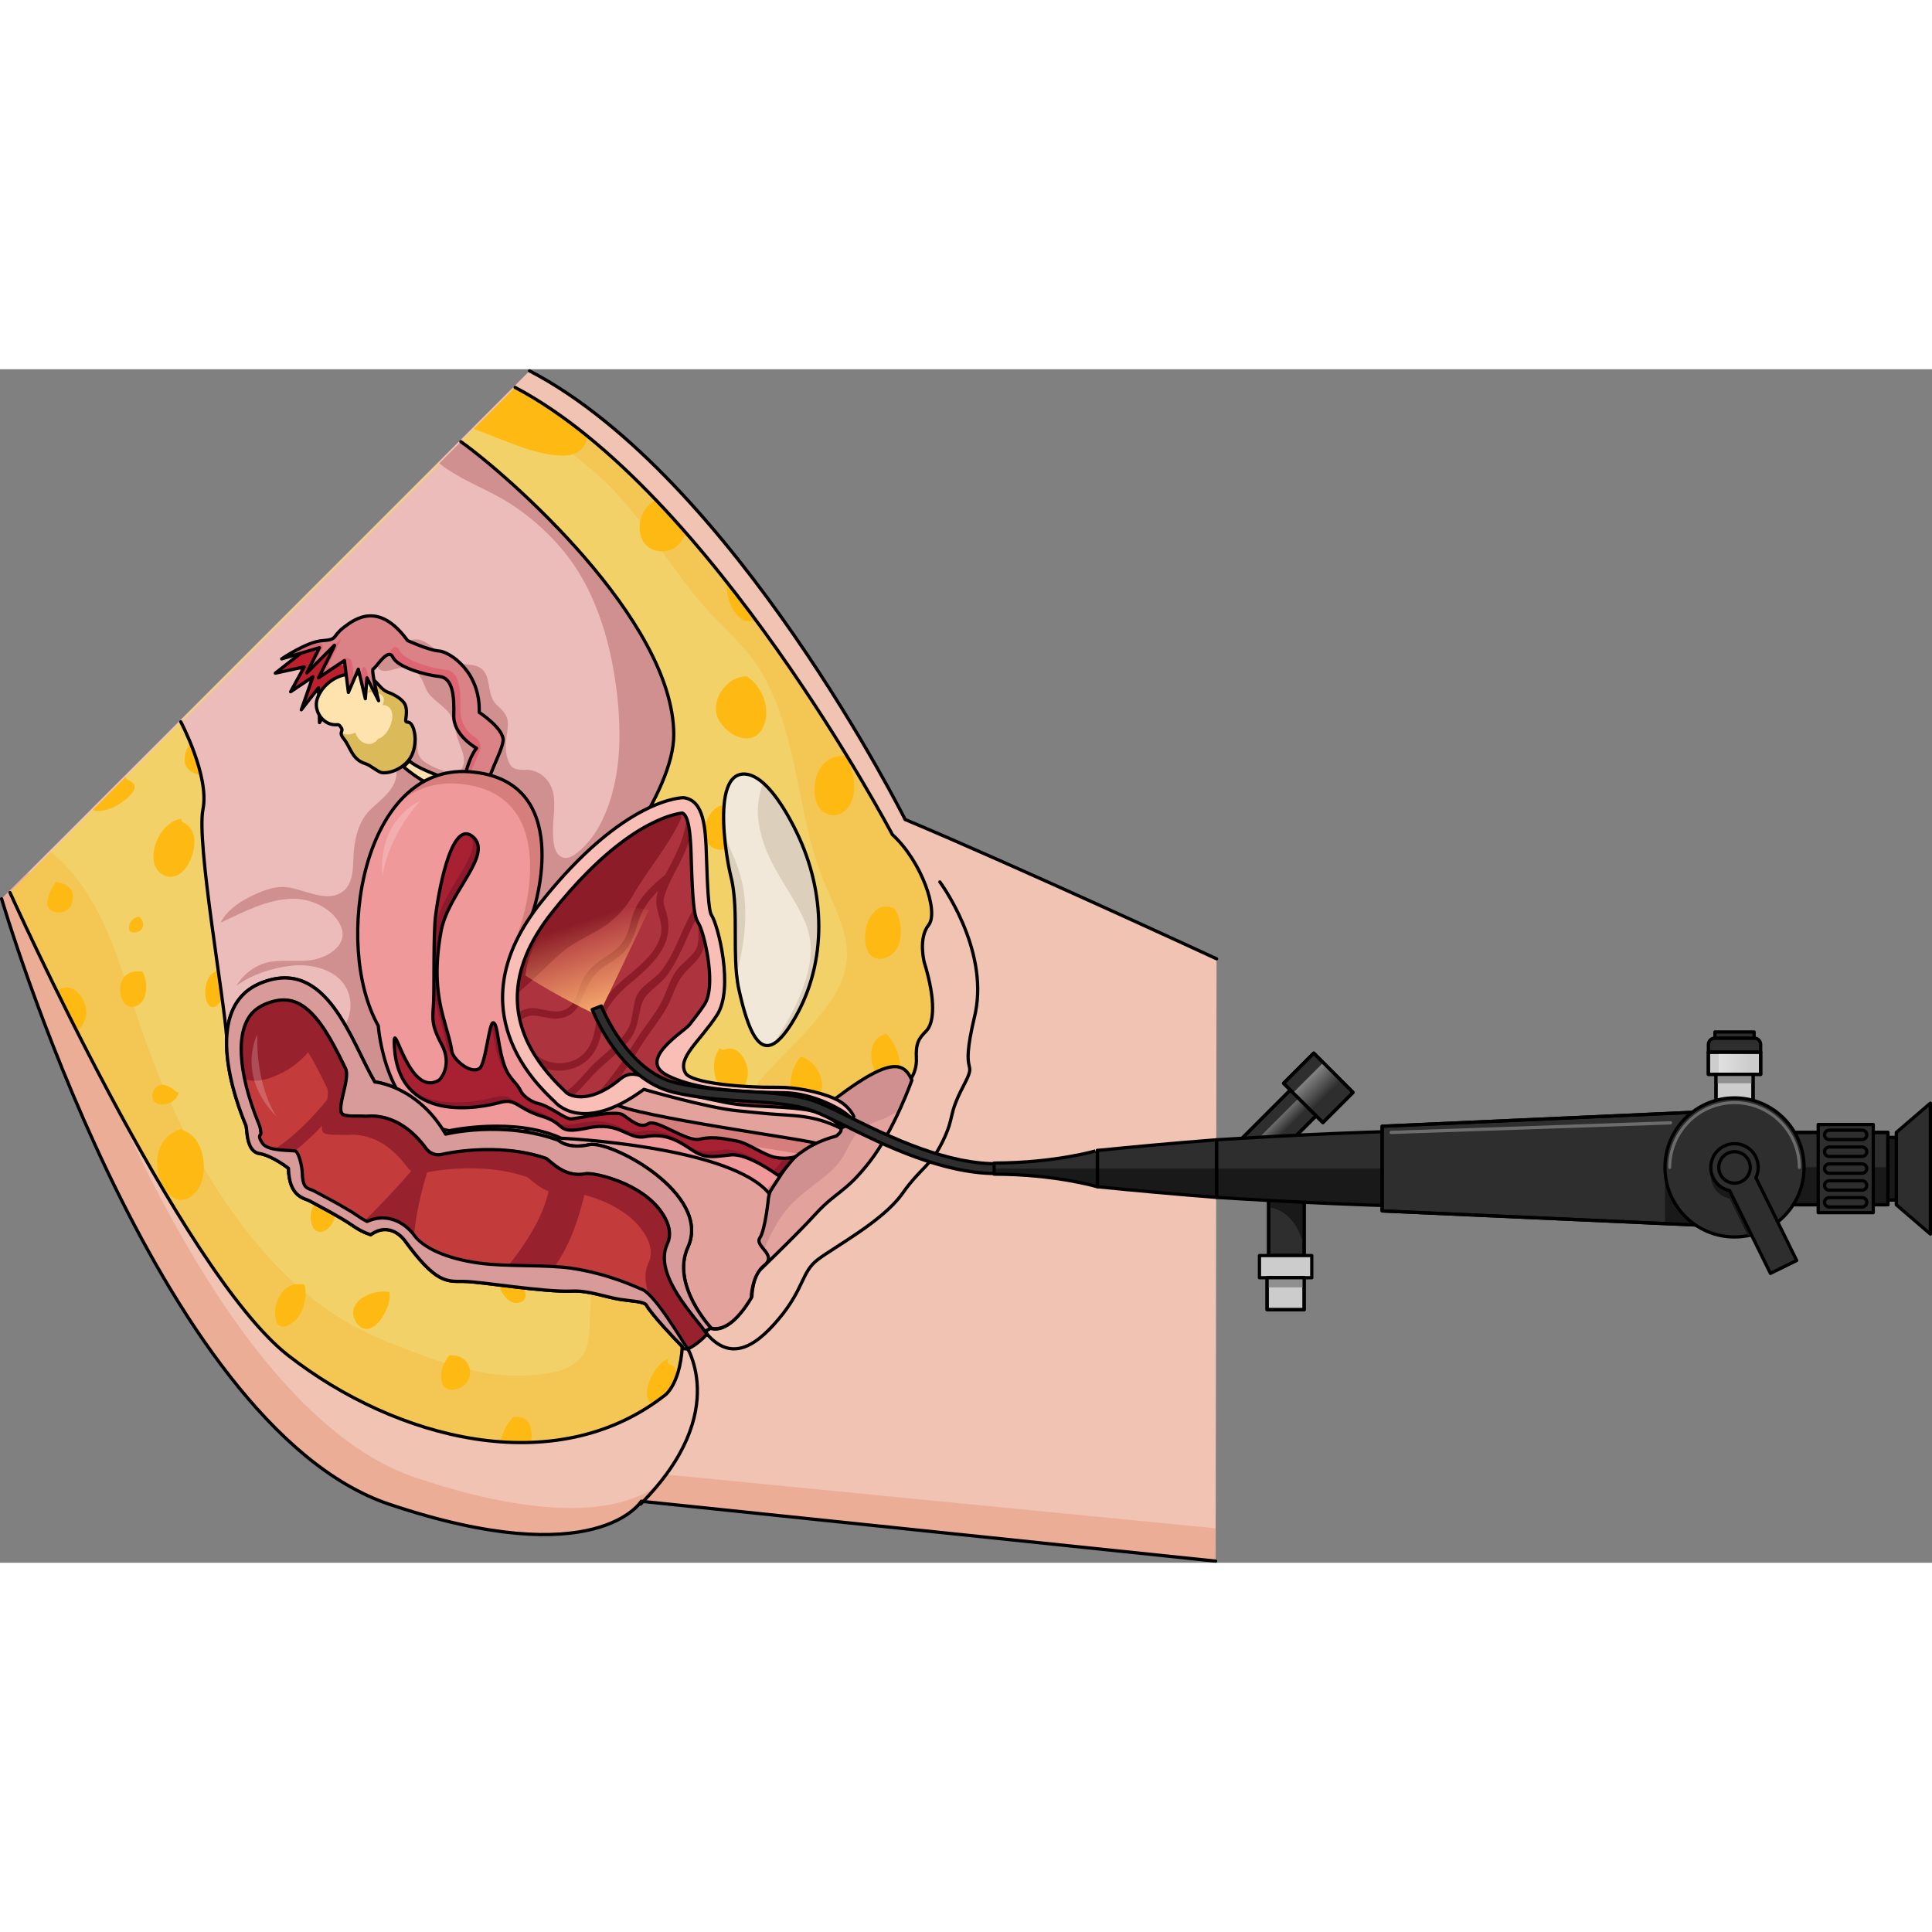 <?xml version="1.0" encoding="utf-8"?>
<!-- Created by: Science Figures, www.sciencefigures.org, Generator: Science Figures Editor -->
<!DOCTYPE svg PUBLIC "-//W3C//DTD SVG 1.1//EN" "http://www.w3.org/Graphics/SVG/1.1/DTD/svg11.dtd">
<svg version="1.1" id="Layer_1" xmlns="http://www.w3.org/2000/svg" xmlns:xlink="http://www.w3.org/1999/xlink" 
	 width="800px" height="800px" viewBox="0 0 594.413 367.203" enable-background="new 0 0 594.413 367.203"
	 xml:space="preserve">
<rect x="0" y="0" width="594.413" height="367.203" fill="#808080" stroke="none"/>
<g>
	<g>
		<g>
			<path fill="#F1C3B3" d="M0.5,162.928c0,0,47.322,162.09,119.252,186.27c64.016,21.52,77.544-0.915,77.544-0.915l176.713,18.421
				l0.288-185.319c0,0-62.047-28.69-95.823-42.856c0,0-52.665-105.256-115.546-138.027L0.5,162.928z"/>
			<path fill="#ECAD97" d="M0.5,162.928l8.172-8.172c0,0,47.324,162.088,119.252,186.27c64.015,21.52,77.545-0.916,77.545-0.916
				l168.556,16.492l-0.016,10.102l-176.713-18.421c0,0-13.528,22.435-77.544,0.915C47.822,325.018,0.5,162.928,0.5,162.928z"/>
			<path fill="#F3D169" d="M3.078,161.012c0,0,52.527,116.645,85.604,142.42c33.076,25.779,81.852,38.584,115.64,12.425
				c0,0,4.809-2.92,5.603-15.157c0,0,0.357-4.42-2.982-4.895c-3.342-0.475-7.002-9.348-9.538-9.538
				c-2.534-0.188-12.09-4.529-19.796-3.635c-7.708,0.894-11.58,0.407-15.466-0.61c-3.888-1.018-11.273-3.714-18.446-2.808
				c-7.174,0.905-14.952-7.392-18.15-13.457c-3.199-6.065-8.033-1.778-9.613-1.013c-1.582,0.764-9.33-6.201-13.234-8.021
				c-3.9-1.818-6.859-2.948-9.176-5.264c-2.315-2.316-0.414-6.672-4.596-9.027c-4.182-2.358-9.229-1.672-9.606-6.742
				c-0.38-5.07-13.583-29.741-3.594-41.91c9.987-12.166,27.141-1.527,33.484,14.199c6.345,15.728,5.862,12.119,7.333,12.285
				c1.469,0.168,6.125-0.131,19.789,15.359c0,0,20.289-4.213,34.689,2.369c0,0,3.529,3.008,7.498,1.764
				c3.97-1.245,15.872,0.752,28.226,17.279c0,0,5.858,5.858,3.366,13.527c-2.373,7.293,1.975,18.945,5.67,22.672
				c0.193,0.193,0.385,0.365,0.572,0.514c0,0,5.881,6.926,14.998-8.457c0,0-0.018-6.797,3.91-9.906
				c3.928-3.111-3.193-5.799-1.518-8.293c1.678-2.494,2.525-12.332,2.525-12.332s2.594-14.041,21.018-18.838
				c0,0,1.849-1.303,1.428-2.243c-0.422-0.943-4.918-5.44-19.43-5.097c-14.515,0.346-35.03-5.84-39.314-6.732
				c-4.283-0.893-10.674,5.225-11.214,4.944c-0.539-0.276-15.473-0.874-15.473-0.874s-27.424-29.25-8.841-50.285
				c18.582-21.035,21.776-33.22,29.695-36.507c7.919-3.29,16.745-7.755,19.322,0.294c2.577,8.052,0.965,25.467,4.175,32.064
				c3.21,6.599,5.965,22.646,0.657,29.588c-5.307,6.943-11.268,13.362-8.033,16.207c6.521,5.739,32.848,3.395,38.484,5.383
				c5.641,1.992,10.609,9.828,13.886,7.37s0.646-6.914,4.981-9.614c4.336-2.701,4.246-0.705,5.905-3.999s4.13-0.042,4.716,2.37
				c0.586,2.41,3.951-2.045,3.715-6.713c-0.238-4.668,0.662-6.111,3.01-8.459c2.344-2.344,3.129-9.12-0.605-21.193
				c0,0-1.895-7.369,1.346-11.426c3.242-4.059-2.17-19.637-11.143-27.826c0,0-55.781-105.826-116.062-137.576"/>
			<g>
				<path fill="#F3D169" d="M3.078,161.012c0,0,52.527,116.645,85.604,142.42c33.076,25.779,81.852,38.584,115.64,12.425
					c0,0,4.809-2.92,5.603-15.157c0,0,0.357-4.42-2.982-4.895c-3.342-0.475-7.002-9.348-9.538-9.538
					c-2.534-0.188-12.09-4.529-19.796-3.635c-7.708,0.894-11.58,0.407-15.466-0.61c-3.888-1.018-11.273-3.714-18.446-2.808
					c-7.174,0.905-14.952-7.392-18.15-13.457c-3.199-6.065-8.033-1.778-9.613-1.013c-1.582,0.764-9.33-6.201-13.234-8.021
					c-3.9-1.818-6.859-2.948-9.176-5.264c-2.315-2.316-0.414-6.672-4.596-9.027c-4.182-2.358-9.229-1.672-9.606-6.742
					c-0.38-5.07-13.583-29.741-3.594-41.91c9.987-12.166,27.141-1.527,33.484,14.199c6.345,15.728,5.862,12.119,7.333,12.285
					c1.469,0.168,6.125-0.131,19.789,15.359c0,0,20.289-4.213,34.689,2.369c0,0,3.529,3.008,7.498,1.764
					c3.97-1.245,15.872,0.752,28.226,17.279c0,0,5.858,5.858,3.366,13.527c-2.373,7.293,1.975,18.945,5.67,22.672
					c0.193,0.193,0.385,0.365,0.572,0.514c0,0,5.881,6.926,14.998-8.457c0,0-0.018-6.797,3.91-9.906
					c3.928-3.111-3.193-5.799-1.518-8.293c1.678-2.494,2.525-12.332,2.525-12.332s2.594-14.041,21.018-18.838
					c0,0,1.849-1.303,1.428-2.243c-0.422-0.943-4.918-5.44-19.43-5.097c-14.515,0.346-35.03-5.84-39.314-6.732
					c-4.283-0.893-10.674,5.225-11.214,4.944c-0.539-0.276-15.473-0.874-15.473-0.874s-27.424-29.25-8.841-50.285
					c18.582-21.035,21.776-33.22,29.695-36.507c7.919-3.29,16.745-7.755,19.322,0.294c2.577,8.052,0.965,25.467,4.175,32.064
					c3.21,6.599,5.965,22.646,0.657,29.588c-5.307,6.943-11.268,13.362-8.033,16.207c6.521,5.739,32.848,3.395,38.484,5.383
					c5.641,1.992,10.609,9.828,13.886,7.37s0.646-6.914,4.981-9.614c4.336-2.701,4.246-0.705,5.905-3.999s4.13-0.042,4.716,2.37
					c0.586,2.41,3.951-2.045,3.715-6.713c-0.238-4.668,0.662-6.111,3.01-8.459c2.344-2.344,3.129-9.12-0.605-21.193
					c0,0-1.895-7.369,1.346-11.426c3.242-4.059-2.17-19.637-11.143-27.826c0,0-55.781-105.826-116.062-137.576"/>
				<path opacity="0.2" fill="#FD9B00" d="M248.627,203.068c4.465-5.16,9.537-10.914,11.262-17.702
					c2.73-10.741-3.588-20.235-7.26-29.886c-5.53-14.539-6.677-30.313-11.184-45.153c-2.283-7.524-5.234-14.952-9.984-21.28
					c-5-6.656-11.532-11.992-16.828-18.402c-9.953-12.035-17.77-26.085-29.272-36.776c-7.917-7.36-16.918-13.924-26.946-18.085
					c-2.454-1.018-5.033-1.871-7.659-2.447l7.738-7.738c60.28,31.75,116.062,137.576,116.062,137.576
					c8.973,8.189,14.385,23.768,11.143,27.826c-3.24,4.057-1.346,11.426-1.346,11.426c3.734,12.073,2.949,18.85,0.605,21.193
					c-2.348,2.348-3.248,3.791-3.01,8.459c0.236,4.668-3.129,9.123-3.715,6.713c-0.586-2.412-3.057-5.664-4.716-2.37
					s-1.569,1.298-5.905,3.999c-4.335,2.7-1.705,7.156-4.981,9.614s-8.245-5.378-13.886-7.37c-2.59-0.914-9.554-0.914-16.953-1.201
					C236.574,214.742,243.25,209.283,248.627,203.068z"/>
				<path opacity="0.2" fill="#FD9B00" d="M3.078,161.012L15.61,148.48c16.758,13.474,21.729,37.084,28.607,56.558
					c7.323,20.741,16.928,40.704,30.253,58.29c9.109,12.027,20.209,23.135,33.466,30.547c6.114,3.416,12.7,5.997,19.237,8.479
					c6.846,2.601,13.861,4.971,21.086,6.26c6.701,1.197,13.246,1.377,19.982,0.362c5.879-0.886,11.438-3.22,12.66-9.641
					c1.043-5.471,0.098-11.276,1.529-16.679c6.455,0.668,12.949,3.459,14.972,3.61c2.536,0.19,6.196,9.063,9.538,9.538
					c3.34,0.475,2.982,4.895,2.982,4.895c-0.794,12.237-5.603,15.157-5.603,15.157c-33.788,26.159-82.563,13.354-115.64-12.425
					C55.605,277.656,3.078,161.012,3.078,161.012z"/>
				<path fill="#FEB913" d="M179.502,23.869c-1.496,2.123-4.094,2.752-6.571,2.71c-6.468-0.108-12.838-2.734-18.808-4.983
					c-2.674-1.008-5.514-2.297-8.408-3.221l12.778-12.777c7.536,3.971,15.004,9.099,22.3,15.033
					C180.636,21.752,180.216,22.857,179.502,23.869z"/>
				<path fill="#FEB913" d="M208.291,54.404c-3.02,2.67-8.69,2.026-10.592-1.759c-1.467-2.92-1.107-6.69,0.703-9.396
					c0.949-1.422,2.137-2.387,3.467-2.951c3.078,3.223,6.098,6.537,9.055,9.91C210.371,51.854,209.502,53.334,208.291,54.404z"/>
				<path fill="#FEB913" d="M227.574,76.392c-2.926-2.618-4.211-6.871-3.897-10.825c3.023,3.83,5.95,7.674,8.775,11.493
					C230.85,77.795,229.108,77.763,227.574,76.392z"/>
				<path fill="#FEB913" d="M227.246,94.875c0.842-0.265,1.646-0.392,2.414-0.41c5.287,3.139,8.127,11.505,4.46,16.779
					c-3.987,5.736-13.031-0.193-13.788-5.726C219.717,101.047,222.963,96.22,227.246,94.875z"/>
				<path fill="#FEB913" d="M261.398,134.111c-3,4.984-9.169,3.68-10.43-1.6c-0.948-3.967-0.092-9.107,3.197-11.83
					c1.908-1.576,4.064-1.914,6.234-1.537C262.847,123.908,263.804,130.116,261.398,134.111z"/>
				<path fill="#FEB913" d="M272.686,204.461c1.841,1.821,3.175,4.484,3.734,6.574c0.406,1.514,0.76,3.375,0.463,5.036
					c-1.008-1.218-2.342-1.683-3.366,0.35c-0.987,1.96-1.356,2.046-2.405,2.364c-0.413-0.316-0.791-0.721-1.104-1.214
					C267.127,213.049,266.973,205.883,272.686,204.461z"/>
				<path fill="#FEB913" d="M246.361,211.486c4.725,1.067,8.375,8.08,5.621,12.461c-0.066,0.107-0.136,0.206-0.208,0.306
					c-0.983-0.66-1.995-1.222-3.03-1.589c-1.107-0.389-3.021-0.613-5.42-0.764C242.795,217.944,244.059,214.333,246.361,211.486z"/>
				<path fill="#FEB913" d="M222.973,209.303c4.291-1.75,7.393,4.111,7.127,7.645c-0.111,1.479-0.732,3.184-1.815,4.354
					c-2.315-0.128-4.61-0.302-6.771-0.557c-0.725-0.946-1.222-2.118-1.487-3.272c-0.791-3.42-0.252-6.318,1.479-8.615
					C221.811,209.277,222.371,209.549,222.973,209.303z"/>
				<path fill="#FEB913" d="M153.975,329.997c0.467-2.817,2.033-5.618,3.887-7.54c0.008-0.006,0.013-0.012,0.019-0.018
					c2.269-0.32,4.531,0.253,5.317,2.881c0.467,1.559,0.498,3.275,0.061,4.856C160.181,330.281,157.083,330.22,153.975,329.997z"/>
				<path fill="#FEB913" d="M204.321,315.856c-1.141,0.884-2.304,1.71-3.478,2.505c-1.544-0.45-2.087-2.752-1.707-4.648
					c0.689-3.439,2.691-7.039,5.732-8.934c0.299-0.186,0.596-0.345,0.893-0.489c-0.545,0.522-0.529,1.667,0.434,1.964
					c1.895,0.586,2.225,2.279,1.77,4.213C206.329,314.633,204.321,315.856,204.321,315.856z"/>
				<path fill="#FEB913" d="M86.486,284.447c1.815-2.605,4.41-3.383,7.203-2.822c0.884,3.354-0.059,7.496-1.977,10.053
					c-1.493,1.99-5.777,4.826-6.802,0.899C84.209,289.885,84.908,286.716,86.486,284.447z"/>
				<path fill="#FEB913" d="M99.904,265.068c-1.937,0.979-3.455-0.102-4.012-2.072c-0.553-1.964-0.445-4.582,1.045-6.147
					c0.653-0.687,1.414-1.061,2.223-1.23c0.081,0.013,0.17,0.015,0.265,0.006c0.297-0.032,0.567-0.034,0.827-0.024
					c0.756,0.348,1.544,0.705,2.385,1.096C104.332,258.882,102.665,263.673,99.904,265.068z"/>
				<path fill="#FEB913" d="M65.104,186.096c1.046-1.02,2.254-1.303,3.488-1.164c1.309,2.956,0.562,7.753-0.853,9.774
					c-1.841,2.634-3.925,1.595-4.418-1.161C62.893,191.137,63.26,187.893,65.104,186.096z"/>
				<path fill="#FEB913" d="M37.769,187.656c1.37-2.254,3.739-2.645,6.091-2.31c1.521,2.794,1.662,7.45-0.482,9.605
					c-1.832,1.839-4.51,1.579-5.68-0.784C36.731,192.218,36.608,189.564,37.769,187.656z"/>
				<path fill="#FEB913" d="M26.258,199.813c-0.566,1.512-1.428,2.871-2.488,4.074c-2.285-4.504-4.441-8.82-6.432-12.863
					c0.27,0.113,0.59,0.107,0.922-0.108C23.048,187.82,27.877,195.494,26.258,199.813z"/>
				<path fill="#FEB913" d="M20.434,166.506c-2.402,1.363-6.201,0.646-5.857-2.681c0.205-1.972,1.211-4.216,2.67-6.175
					c0.134,0.137,0.324,0.239,0.581,0.278c2.207,0.325,4.515,1.554,4.593,4.097C22.469,163.65,21.978,165.631,20.434,166.506z"/>
				<path fill="#FEB913" d="M34.031,135.147c-1.539,0.558-3.883,1.224-5.534,0.446l10.216-10.216
					c0.013,0.446,0.246,0.893,0.771,1.089C45.288,128.622,36.441,134.276,34.031,135.147z"/>
				<path fill="#FEB913" d="M69.274,110.384c2.133,3.124,0.353,8.852-1.902,11.526c-1.755,2.08-4.181,3.661-6.972,2.633
					c-1.677-0.619-3.284-1.732-3.535-3.635C56.084,114.984,63.617,109.164,69.274,110.384z"/>
				<path fill="#FEB913" d="M42.797,168.389c1.833,1.601,1.764,4.471-1.115,4.859c-1.06,0.142-2.039-0.15-2.006-1.385
					C39.729,169.815,41.123,168.706,42.797,168.389z"/>
				<path fill="#FEB913" d="M52.057,139.934c1.238-0.963,2.511-1.482,3.779-1.668c-0.123,0.433,0.002,0.91,0.539,1.164
					c5.72,2.729,3.41,11.689-0.308,15.219c-3.569,3.388-8.595,0.676-8.841-3.979C47.016,146.678,48.883,142.41,52.057,139.934z"/>
				<path fill="#FEB913" d="M47.19,224.867c-0.689-1.38-0.143-3.208,1.06-4.131c1.905-1.464,4.373,0.168,5.843,1.46
					c0.315,0.278,0.679,0.335,1.001,0.259c-0.404,1.197-1.125,2.266-2.064,2.871C51.541,226.281,48.201,226.897,47.19,224.867z"/>
				<path fill="#FEB913" d="M62.056,249.87c-1.371,4.327-6.007,7.937-9.906,3.981c-2.895-2.938-4.339-7.715-3.649-11.785
					c0.758-4.453,3.51-7.214,7.438-8.412c0.108,0.295,0.335,0.555,0.707,0.684C62.371,236.319,63.668,244.789,62.056,249.87z"/>
				<path fill="#FEB913" d="M111.506,285.693c2.457-1.566,5.457-2.248,8.252-1.789c0.344,1.23,0.109,2.835-0.472,4.405
					c-0.929,2.509-3.395,7.079-6.631,6.959c-2.065-0.077-3.704-2.438-3.964-4.337C108.398,288.779,109.742,286.818,111.506,285.693z
					"/>
				<path fill="#FEB913" d="M138.382,303.243c0.172,0.127,0.397,0.202,0.679,0.187c4.414-0.23,7.271,4.66,4.481,8.376
					c-1.778,2.37-6.853,3.489-7.675-0.306C135.244,308.638,136.447,305.396,138.382,303.243z"/>
				<path fill="#FEB913" d="M159.412,287.225c-2.509,0.372-4.27-1.778-5.262-3.814c-0.533-1.094-1.037-2.4-1.436-3.795
					c2.881,0.522,5.501,1.289,7.57,1.887C161.969,283.426,162.715,286.729,159.412,287.225z"/>
				<path fill="#FEB913" d="M222.404,134.082c2.029,2.958,3.021,6.936,2.636,10.088c-0.349,2.869-2.27,4.391-5.154,3.296
					c-1.476-0.558-2.501-1.797-2.843-3.335c-0.697-3.141,0.563-7.301,3.326-9.158C221.052,134.514,221.73,134.238,222.404,134.082z"
					/>
				<path fill="#FEB913" d="M268.723,167.197c1.989-2.192,4.271-2.238,6.432-1.324c2.296,3.39,2.597,8.845,0.943,12.078
					c-1.982,3.881-7.979,5.143-9.459,0.205C265.598,174.68,266.211,169.967,268.723,167.197z"/>
			</g>
			<path fill="#ECBCBB" d="M55.867,108.721c0,0,8.871,16.701,6.828,26.917c-2.044,10.215,6.484,57.874,7.318,70.494l50.717,21.019
				c0,0,87.02-79.256,86.815-114.6c-0.203-35.346-51.313-79.917-65.496-90.013L55.867,108.721z"/>
			<path fill="#D19090" d="M95.211,212.193c6.336-3.439,13.996-10.604,12.414-18.713c-1.589-8.141-10.694-10.782-17.926-9.968
				c-5.796,0.653-12.09,2.604-16.979,6.168c2.262-3.724,6.062-6.592,10.38-7.342c4.046-0.704,8.136-0.023,12.192-0.483
				c5.089-0.576,12.36-4.574,9.455-10.777c-2.442-5.213-9.051-8.252-14.597-8.167c-8.021,0.126-15.136,4.075-22.277,7.358
				c1.729-3.458,5.197-6.001,8.565-7.73c3.394-1.745,7.68-3.598,11.608-3.206c4.97,0.491,11.708,4.536,16.575,1.895
				c4.676-2.536,3.827-8.906,4.274-13.354c0.427-4.241,1.638-8.784,4.654-11.963c2.47-2.602,5.851-4.775,7.512-8.047
				c2.589-5.095-0.739-7.62-4.296-10.897c-1.753-1.618-12.053-9.215-8.322-11.152c2.456-1.279,5.311-1.985,8.037-2.413
				c3.477-0.546,5.398,1.476,7.686,3.771c1.521,1.523,4.082,3.64,4.184,5.974c0.06,1.332-0.051,2.688,0.119,4.014
				c0.289,2.217,1.386,3.3,3.295,4.352c2.318,1.278,9.684,4.859,10.816,0.225c0.535-2.188-0.352-4.369-1.177-6.372
				c-1.064-2.59-1.292-5.282-2.286-7.866c-0.859-2.244-2.779-3.594-4.537-5.104c-1.365-1.172-2.702-2.24-3.447-3.928
				c-0.598-1.357-1.109-2.725-1.914-3.979c-1.34-2.096-3.594-2.795-5.959-2.602c-1.825,0.149-5.272,1.923-6.729,0.195
				c-2.435-2.889,8.492-8.655,10.481-8.93c5.559-0.768,8.364,6.767,13.832,7.439c3.431,0.42,7.248-0.174,8.793,3.611
				c1.115,2.733,0.776,6.839,3.097,8.966c1.999,1.829,3.685,3.409,3.532,6.351c-0.075,1.424-0.338,2.818-0.499,4.231
				c-0.298,2.599-0.208,5.53,1.157,7.845c1.049,1.777,3.202,1.642,4.975,1.646c4.225,0.016,7.509,3.164,8.352,7.323
				c0.762,3.749-0.219,7.975-0.111,11.781c0.072,2.583,0.076,7.057,3.21,7.922c1.53,0.423,3.235-0.697,4.343-1.602
				c2.527-2.068,4.693-4.672,6.31-7.515c7.335-12.897,7.445-29.134,5.548-43.47c-1.98-14.951-6.732-30.621-16.643-42.316
				c-5.137-6.059-11.467-11.521-18.366-15.485c-6.349-3.647-13.649-6.29-19.388-10.943l6.646-6.647
				c14.184,10.096,65.293,54.668,65.496,90.014c0.206,35.345-86.813,114.601-86.813,114.601l-30.187-12.511
				C92.002,213.781,93.654,213.039,95.211,212.193z"/>
			<path fill="none" stroke="#000000" stroke-linecap="round" stroke-linejoin="round" stroke-miterlimit="10" d="M244.449,242.615
				c3.049-2.742,7.204-5.226,12.838-6.693c0,0,1.849-1.303,1.428-2.243c-0.422-0.943-4.918-5.44-19.43-5.097
				c-14.515,0.346-35.051-6.33-39.34-7.182c-9.859-1.957-10.648,5.674-11.188,5.394c-0.539-0.276-15.473-0.874-15.473-0.874
				s-27.424-29.25-8.841-50.285c18.582-21.035,21.776-33.22,29.695-36.507c7.919-3.29,16.745-7.755,19.322,0.294
				c2.577,8.052,0.965,25.467,4.175,32.064c3.21,6.599,5.965,22.646,0.657,29.588c-5.307,6.943-11.268,13.362-8.033,16.207
				c6.521,5.739,32.848,3.395,38.484,5.383c5.641,1.992,10.609,9.828,13.886,7.37s0.646-6.914,4.981-9.614
				c4.336-2.701,4.246-0.705,5.905-3.999s4.13-0.042,4.716,2.37c0.586,2.41,3.951-2.045,3.715-6.713
				c-0.238-4.668,0.662-6.111,3.01-8.459c2.344-2.344,3.129-9.12-0.605-21.193c0,0-1.895-7.369,1.346-11.426
				c3.242-4.059-2.17-19.637-11.143-27.826c0,0-55.781-105.826-116.062-137.576"/>
			<path fill="none" stroke="#000000" stroke-linecap="round" stroke-linejoin="round" stroke-miterlimit="10" d="M3.078,161.012
				c0,0,52.527,116.645,85.604,142.42c33.076,25.779,81.852,38.584,115.64,12.425c0,0,4.809-2.92,5.603-15.157
				c0,0,0.357-4.42-2.982-4.895c-3.342-0.475-7.002-9.348-9.538-9.538c-2.534-0.188-12.09-4.529-19.796-3.635
				c-7.708,0.894-11.58,0.407-15.466-0.61c-3.888-1.018-11.273-3.714-18.446-2.808c-7.174,0.905-14.952-7.392-18.15-13.457
				c-3.199-6.065-8.033-1.778-9.613-1.013c-1.582,0.764-9.33-6.201-13.234-8.021c-3.9-1.818-6.859-2.948-9.176-5.264
				c-2.315-2.316-0.414-6.672-4.596-9.027c-4.182-2.358-9.229-1.672-9.606-6.742c-0.38-5.07-13.583-29.741-3.594-41.91
				c9.987-12.166,27.141-1.527,33.484,14.199c6.345,15.728,5.862,12.119,7.333,12.285c1.469,0.168,6.125-0.131,19.789,15.359
				c0,0,20.289-4.213,34.689,2.369c0,0,3.529,3.008,7.498,1.764c3.97-1.245,15.872,0.752,28.226,17.279
				c0,0,5.858,5.858,3.366,13.527c-2.373,7.293,1.975,18.945,5.67,22.672c0.193,0.193,0.385,0.365,0.572,0.514
				c0,0,5.881,6.926,14.998-8.457c0,0-0.018-6.797,3.91-9.906c3.928-3.111-3.193-5.799-1.518-8.293
				c1.678-2.494,2.525-10.697,2.525-10.697s0.344-3.593,3.4-8.189"/>
			<path fill="none" stroke="#000000" stroke-linecap="round" stroke-linejoin="round" stroke-miterlimit="10" d="M0.5,162.928
				c0,0,47.322,162.09,119.252,186.27c64.016,21.52,77.544-0.915,77.544-0.915l176.713,18.421"/>
			<path fill="none" stroke="#000000" stroke-linecap="round" stroke-linejoin="round" stroke-miterlimit="10" d="M374.297,181.384
				c0,0-62.047-28.69-95.823-42.856c0,0-52.665-105.256-115.546-138.027"/>
			<g>
				<g>
					<path fill="#BD1F2D" d="M97.275,85.767c-1.646,0.122-4.054,1.056-5.351,2.075l-4.852,3.813c-1.297,1.02-1.04,1.565,0.572,1.213
						l3.027-0.661c1.612-0.353,2.283,0.544,1.491,1.991l-1.311,2.397c-0.792,1.447-0.318,1.879,1.051,0.959l1.865-1.252
						c1.369-0.919,2.044-0.398,1.498,1.159l-1.569,4.474c-0.546,1.557-0.16,1.768,0.856,0.468l1.593-2.037
						c1.017-1.3,1.887-1.014,1.935,0.636l0.135,4.727c0.047,1.649,0.749,1.823,1.561,0.387l2.36-4.176
						c0.812-1.437,2.242-1.501,3.179-0.143l0.681,0.987c0.937,1.358,2.294,1.256,3.017-0.228l1.254-2.573
						c0.723-1.483,1.511-4.033,1.751-5.665l0.148-1.012c0.24-1.632-0.519-3.922-1.685-5.089l-1.07-1.07
						c-1.166-1.167-3.468-2.021-5.113-1.899L97.275,85.767z"/>
				</g>
				<polygon fill="none" stroke="#000000" stroke-linecap="round" stroke-linejoin="round" stroke-miterlimit="10" points="
					94.283,85.988 84.715,93.508 93.604,91.565 89.414,99.227 96.26,94.63 92.706,104.766 97.996,98.002 98.302,108.727 
					103.613,99.326 107.7,105.253 111.582,97.285 112.604,90.338 107.291,85.025 				"/>
				<g>
					<g>
						<path fill="#FFE3AE" stroke="#000000" stroke-linecap="round" stroke-linejoin="round" stroke-miterlimit="10" d="
							M146.801,128.848c0,0-16.59-4.428-20.848-8.342l-1.807,1.807c0,0,8.804,7.843,14.412,6.576L146.801,128.848z"/>
						<path fill="#FFE3AE" d="M126.699,118.736c-1.685,3.63-6.325,5.784-9.246,5.365c-1.185-0.171-3.419-2.248-4.936-2.712
							c-4.307-1.323-4.586-4.993-6.762-7.715c-1.756-2.197,0.11-2.083-0.803-3.427c-0.28-0.415-0.586-0.955-1.201-0.889
							c-4.145,0.443-7.5-4.168-6.119-8.039c1.514-4.248,5.762-7.361,10.311-7.571c2.139-0.099,4.381,0.174,6.258,1.291
							c1.877,1.114,2.803,3.222,4.771,4.175c0.364,0.177,3.852,1.289,5.379,3.484c1.17,1.687,0.525,4.439,0.443,5.313
							c-0.027,0.287,0.285,0.61,0.577,0.577C127.367,108.355,128.73,114.369,126.699,118.736z"/>
						<path fill="#DBBA59" d="M105.025,111.69c1.09,0.847,2.735,0.907,4.283,0.099c1.029,3.226,4.836,5.004,7.006,1.928
							c4.201-1.248,6.676-10.318,1.348-10.415c0.695-1.384,0.734-2.851-1.215-3.583c-1.065-0.398-2.197-0.439-3.311-0.236
							c0.953-1.486,1.435-3.072,0.665-4.653c0.134,0.07,0.27,0.134,0.399,0.211c1.877,1.114,2.803,3.222,4.771,4.175
							c0.364,0.177,3.852,1.289,5.379,3.484c1.17,1.687,0.525,4.439,0.443,5.313c-0.027,0.287,0.285,0.61,0.577,0.577
							c1.995-0.234,3.358,5.779,1.327,10.146c-1.685,3.63-6.325,5.784-9.246,5.365c-1.185-0.171-3.419-2.248-4.936-2.712
							c-4.307-1.323-4.586-4.993-6.762-7.715C104.91,112.617,104.905,112.098,105.025,111.69z"/>
					</g>
					<path fill="none" stroke="#000000" stroke-linecap="round" stroke-linejoin="round" stroke-miterlimit="10" d="
						M126.699,118.736c-1.685,3.63-6.325,5.784-9.246,5.365c-1.185-0.171-3.419-2.248-4.936-2.712
						c-4.307-1.323-4.586-4.993-6.762-7.715c-1.756-2.197,0.11-2.083-0.803-3.427c-0.28-0.415-0.586-0.955-1.201-0.889
						c-4.145,0.443-7.5-4.168-6.119-8.039c1.514-4.248,5.762-7.361,10.311-7.571c2.139-0.099,4.381,0.174,6.258,1.291
						c1.877,1.114,2.803,3.222,4.771,4.175c0.364,0.177,3.852,1.289,5.379,3.484c1.17,1.687,0.525,4.439,0.443,5.313
						c-0.027,0.287,0.285,0.61,0.577,0.577C127.367,108.355,128.73,114.369,126.699,118.736z"/>
				</g>
				<g>
					<g>
						<path fill="#DA8285" d="M144.906,130.547c-1.543-0.582-2.596-2.392-2.339-4.021c0,0,0.987-6.256,4.053-9.933
							c0,0-7.182-3.914-7.013-10.079c0.17-6.164-0.344-11.578-4.428-11.987c-4.087-0.407-12.77-2.757-14.301-5.923
							c-1.531-3.168-5.211,3.371-6.029,3.574c-0.816,0.203,0.894,6.899,0.894,6.899c0.408,1.6,0.13,1.704-0.619,0.234l-0.862-1.693
							c-0.749-1.47-1.466-1.327-1.594,0.318l-0.035,0.443c-0.128,1.646-0.544,1.678-0.926,0.072l-0.77-3.243
							c-0.382-1.605-1.225-1.678-1.873-0.161l-0.695,1.625c-0.648,1.517-1.347,1.418-1.552-0.219l-0.48-3.854
							c-0.205-1.637-1.495-2.228-2.868-1.313l-2.977,1.984c-1.373,0.915-1.879,0.463-1.126-1.005c0,0,4.022-7.832,3.522-7.332
							c-0.502,0.501-6.348,6.348-6.348,6.348c-1.166,1.166-1.519,0.913-0.783-0.563l1.182-2.369
							c0.735-1.477,0.044-2.301-1.538-1.831l-5.869,1.741c-1.582,0.47-1.762,0.091-0.399-0.84c0,0,5.287-3.617,10.089-3.926
							c4.801-0.307,2.866-1.23,6.489-4.037c3.625-2.807,10.915-8.056,19.681,4.02c0,0,6.679,3.038,9.714,3.213
							c3.036,0.176,12.741,6.204,12.332,18.871c0,0,7.737,5.08,7.342,8.771c-0.396,3.691-5.422,11.659-4.746,15.03
							C150.705,132.732,144.906,130.547,144.906,130.547z"/>
					</g>
					<g>
						<g>
							<g>
								<path fill="#DE6672" d="M104.055,80.988c0.364-0.412,0.846-0.887,1.542-1.438C105.074,80.23,104.797,80.684,104.055,80.988z
									"/>
							</g>
							<g>
								<path fill="#DE6672" d="M139.607,106.514c0.17-6.164-0.344-11.578-4.428-11.987c-4.087-0.407-12.77-2.757-14.301-5.923
									c-0.541-1.115-0.541-1.115-0.541-1.115c-0.911,0.373-0.752-0.325,0.353-1.55c0,0,1.257-1.394,2.23,0.622
									c1.533,3.165,10.215,5.516,14.302,5.924c4.084,0.408,4.597,5.823,4.428,11.986c-0.17,6.166,4.379,8.644,4.379,8.644
									c1.449,0.789,2.188,2.709,1.643,4.266l-3.062,7.102c-0.257,1.631,0.313,3.258,1.269,3.618s4.107,0.904,4.119,1.1
									c0,0,0,0,0.035,0.162c0.672,3.371-5.127,1.186-5.127,1.186c-1.543-0.582-2.596-2.392-2.339-4.021l3.061-7.102
									c0.546-1.558-0.193-3.478-1.642-4.267C143.986,115.157,139.438,112.679,139.607,106.514z"/>
							</g>
							<g>
								<path fill="#DE6672" d="M115.875,99.59c0.336,1.317,0.172,1.532-0.365,0.479s-0.908-2.78-0.826-3.837
									C114.767,95.176,115.539,98.272,115.875,99.59z"/>
							</g>
							<g>
								<path fill="#DE6672" d="M102.889,84.935c1.072-1.073,1.893-1.894,2.043-2.042c0.5-0.5-3.522,7.331-3.522,7.331
									c-0.754,1.468-0.248,1.92,1.125,1.005l2.977-1.983c1.373-0.915,2.663-0.324,2.868,1.313l0.217,1.739
									c0.205,1.637-0.028,3.912-0.518,5.056c-0.488,1.143-1.056,0.738-1.261-0.898l-0.48-3.854
									c-0.205-1.637-1.495-2.228-2.868-1.313l-2.977,1.984c-1.373,0.915-1.879,0.463-1.126-1.005
									C99.366,92.267,103.389,84.435,102.889,84.935z"/>
							</g>
							<g>
								<path fill="#DE6672" d="M89.532,88.26c-1.582,0.47-2.402,0.53-1.824,0.135s5.033-2.522,6.615-2.992l3.121-0.926
									c1.582-0.47,2.273,0.354,1.538,1.831l-1.182,2.369c-0.735,1.477-1.798,3.145-2.359,3.705
									c-0.562,0.563-0.419-0.187,0.316-1.663l1.182-2.369c0.735-1.477,0.044-2.301-1.538-1.831L89.532,88.26z"/>
							</g>
							<g>
								<path fill="#DE6672" d="M111.474,92.148c0.447-1.045,1.125-0.587,1.506,1.019l0.168,0.707
									c0.381,1.605,0.481,2.503,0.223,1.995s-0.574,0.422-0.702,2.067l-0.035,0.443c-0.128,1.646-0.545,1.678-0.926,0.072
									l-0.354-1.484C110.973,95.362,111.026,93.193,111.474,92.148z"/>
							</g>
						</g>
					</g>
					<path fill="none" stroke="#000000" stroke-linecap="round" stroke-linejoin="round" stroke-miterlimit="10" d="M142.1,129.488
						c0,0,1.455-9.219,4.521-12.896c0,0-7.182-3.914-7.013-10.079c0.17-6.164-0.344-11.578-4.428-11.987
						c-4.087-0.407-12.77-2.757-14.301-5.923c-1.531-3.168-5.211,3.371-6.029,3.574c-0.816,0.203,1.636,9.807,1.636,9.807
						l-3.585-7.039l-0.5,6.426l-2.156-9.081l-3.055,7.141l-1.225-9.808l-7.969,5.313c0,0,5.393-10.501,4.893-10.001
						c-0.502,0.501-8.469,8.469-8.469,8.469l3.857-7.738l-11.621,3.448c0,0,7.764-5.311,12.565-5.619
						c4.801-0.307,2.866-1.23,6.489-4.037c3.625-2.807,10.915-8.056,19.681,4.02c0,0,6.679,3.038,9.714,3.213
						c3.036,0.176,12.741,6.204,12.332,18.871c0,0,7.737,5.08,7.342,8.771c-0.396,3.691-5.422,11.659-4.746,15.03
						C150.705,132.732,142.1,129.488,142.1,129.488z"/>
				</g>
			</g>
			<path fill="#ED9D9D" d="M116.381,202.809c-8.57-15.279-8.421-41.779,0.36-59.656c4.761-11.641,13.798-20.641,30.677-18.463
				c13.752,1.771,18.521,9.334,18.916,19.555c1.674,11.038-2.074,22.6-2.074,22.6c-17.295,51.275,19.346,55.998,24.652,59.869
				c5.304,3.869,62.919,10.824,62.045,11.461l-14.375,16.188c-12.189-14.643-63.939-16.949-63.939-16.949
				c-14.429-6.667-33.925-3.412-33.925-3.412C118.863,230.429,116.381,202.809,116.381,202.809z"/>
			<path fill="none" stroke="#000000" stroke-linecap="round" stroke-linejoin="round" stroke-miterlimit="10" d="M289.163,157.732
				c0,0,14.96,20.122,10.962,40.148c-0.085,0.416-0.178,0.834-0.275,1.25c-4.904,20.431,1.43,12.056-3.473,21.453
				c-4.905,9.397-2.452,8.988-6.336,16.957c-3.881,7.967-6.561,7.789-12.475,16.152c-5.911,8.363-20.826,16.33-25.934,20.213
				c-5.109,3.883-4.18,8.896-11.999,18.238c-7.818,9.343-15.551,13.466-23.144,3.42"/>
			<path fill="none" stroke="#000000" stroke-linecap="round" stroke-linejoin="round" stroke-miterlimit="10" d="M210.408,299.25
				c0,0,15.48,20.963-13.325,49.908"/>
			<g>
				<g>
					<path fill="#E3A29B" d="M280.557,218.736c-3.092-7.098-8.93-7.404-37.642,17.157c-28.711,24.563-10.901,42.962-10.901,42.962
						s12.748-12.185,18.99-19.029c6.242-6.844,9.098-6.387,16.613-16.071S280.557,218.736,280.557,218.736z"/>
					<path fill="#D19090" d="M276.953,227.508c-1.79,1.506-3.748,2.66-6.194,3.498c-3.712,1.276-6.631,2.816-8.695,6.304
						c-1.188,2.003-2.104,4.268-3.497,6.14c-1.58,2.131-3.479,3.93-5.574,5.547c-3.807,2.938-7.607,5.611-10.755,9.289
						c-2.853,3.332-4.864,7.292-6.621,11.28c-1.33,3.023-2.503,6.11-3.708,9.177c-1.41-1.559-16.41-19.395,11.007-42.849
						c28.712-24.562,34.55-24.255,37.642-17.157C280.557,218.736,279.218,222.517,276.953,227.508z"/>
				</g>
				<path fill="none" stroke="#000000" stroke-linecap="round" stroke-linejoin="round" stroke-miterlimit="10" d="M280.557,218.736
					c-3.092-7.098-8.93-7.404-37.642,17.157c-28.711,24.563-10.901,42.962-10.901,42.962s12.748-12.185,18.99-19.029
					c6.242-6.844,9.098-6.387,16.613-16.071S280.557,218.736,280.557,218.736z"/>
			</g>
			<path fill="#F3D169" d="M210.111,270.563c2.492-7.669-3.366-13.527-3.366-13.527c-0.435-0.584-0.872-1.143-1.304-1.69
				c4.42-3.626,8.805-7.298,12.652-11.521c4.352-4.773,6.854-10.458,9.826-15.984c3.93,0.521,7.826,0.827,11.365,0.742
				c14.512-0.344,19.008,4.153,19.43,5.097c0.421,0.94-1.428,2.243-1.428,2.243c-18.424,4.797-21.018,18.838-21.018,18.838
				s-0.848,9.838-2.525,12.332c-1.676,2.494,5.445,5.182,1.518,8.293c-3.928,3.109-3.91,9.906-3.91,9.906
				c-9.117,15.383-14.998,8.457-14.998,8.457c-0.188-0.148-0.379-0.32-0.572-0.514C212.086,289.508,207.738,277.855,210.111,270.563
				z"/>
			<path fill="#E3A29B" d="M209.847,271.039c2.604-7.779-3.254-13.637-3.254-13.637c-12.306-16.566-24.312-18.453-28.335-17.154
				c-4.027,1.301-7.562-1.702-7.562-1.702c-3.265-1.464-39.142-1.854-42.721-2.38c4.005-3.449,39.958-7.879,43.314-11.97
				c1.113,1.361,1.826,2.124,1.826,2.124s14.999-0.445,15.538-0.17c0.543,0.277,4.697-6.092,9.018-5.236
				c4.316,0.857,27.445,7.885,42.117,7.381c14.67-0.506,18.51,4.435,18.926,5.384c0.414,0.944-1.428,2.243-1.428,2.243
				c-18.672,5.051-20.83,18.859-20.83,18.859s-0.965,9.953-2.686,12.492c-1.723,2.539,5.443,5.179,1.439,8.365
				c-4.002,3.184-4.057,10.051-4.057,10.051c-9.383,15.648-15.684,7.218-15.684,7.218c-0.188-0.149,0.053,1.173-0.141,0.979
				C211.635,290.162,207.372,278.434,209.847,271.039z"/>
			<path fill="none" stroke="#000000" stroke-linecap="round" stroke-linejoin="round" stroke-miterlimit="10" d="M209.847,271.039
				c2.604-7.779-3.254-13.637-3.254-13.637c-12.306-16.566-24.312-18.453-28.335-17.154c-4.027,1.301-7.562-1.702-7.562-1.702
				c-3.265-1.464-6.842-2.367-10.42-2.894c4.005-3.45,7.657-7.365,11.014-11.456c1.113,1.361,1.826,2.124,1.826,2.124
				s14.999-0.445,15.538-0.17c0.543,0.277,4.697-6.092,9.018-5.236c4.316,0.857,27.445,7.885,42.117,7.381
				c14.67-0.506,18.51,4.435,18.926,5.384c0.414,0.944-1.428,2.243-1.428,2.243c-18.672,5.051-20.83,18.859-20.83,18.859
				s-0.965,9.953-2.686,12.492c-1.723,2.539,5.443,5.179,1.439,8.365c-4.002,3.184-4.057,10.051-4.057,10.051
				c-9.383,15.648-15.684,7.218-15.684,7.218c-0.188-0.149,0.053,1.173-0.141,0.979
				C211.635,290.162,207.372,278.434,209.847,271.039z"/>
			<path fill="#ECBCBB" d="M66.475,173.346c7.445-3.188,15.285-8.396,23.678-8.185c3.08,0.077,5.944,0.848,8.525,2.581
				c1.979,1.328,5.08,3.912,4.373,6.689c-1.889,7.385-13.404,4.904-18.851,5.479c-7.37,0.776-13.815,6.431-15.486,13.624
				c-0.24,1.03,1.109,1.957,1.882,1.078c4.255-4.822,11.114-7.636,17.361-8.615c6.013-0.941,15.89-0.151,17.369,7.438
				c1.487,7.611-5.798,14.147-11.895,17.148c-2.051,1.008-4.223,1.855-6.439,2.439l-17.227-7.141
				c-0.383-5.791-2.385-18.957-4.243-32.502C65.813,173.486,66.15,173.484,66.475,173.346z"/>
			<path fill="#B3544D" d="M179.631,161.572c-4.246,4.484-9.125,7.934-13.848,11.859c-0.27,0.225-0.527,0.459-0.792,0.688
				c1.36-2.291,2.958-4.597,4.798-6.917c3.708-4.68,7.467-8.932,11.172-12.637c3.615-3.613,6.973-6.504,10.027-8.816
				C187.727,151.373,184.116,156.835,179.631,161.572z"/>
			<path fill="#B3544D" d="M169.58,173.346c9.875-7.354,17.439-16.201,23.578-26.846c0.479-0.83-0.211-1.592-0.946-1.656
				c7.176-5.206,12.556-7.16,15.5-7.89c-0.062,0.075-0.118,0.159-0.166,0.263c-3.734,8.184-9.741,14.764-14.183,22.508
				c-2.585,4.507-5.646,8.12-10.207,10.723c-3.773,2.154-7.646,3.883-11.022,6.678c-3.671,3.035-6.865,6.567-10.442,9.702
				c-0.727,0.636-1.457,1.267-2.185,1.9c0.411-2.739,1.19-5.508,2.324-8.296C164.154,177.868,166.709,175.484,169.58,173.346z"/>
			<path fill="none" stroke="#000000" stroke-linecap="round" stroke-linejoin="round" stroke-miterlimit="10" d="M218.742,294.947
				c0,0-12.4-13.232-7.115-24.807c7.48-16.381-23.768-33.025-30.378-31.553c-6.612,1.473-9.419-1.334-9.419-1.334
				c-17.066-6.287-34.722-1.918-34.722-1.918c-8.739-14.951-21.798-16.049-21.798-16.049c-7.26-12.232-14.713-38.756-35.09-30.422
				c-20.381,8.338-4.886,42.784-4.519,43.914c0.37,1.127,0.024,7.859,4.063,8.505c4.038,0.644,8.989,4.559,8.989,4.559
				c0.175,8.935,5.025,9.202,6.435,9.987c1.407,0.782,9.657,5.066,13.039,7.455c3.387,2.389,5.842,2.986,5.842,2.986
				c6.219-4.42,10.508,1.855,10.508,1.855c9.468,12.978,12.707,12.516,17.959,12.516c5.25,0.001,24.594,3.354,33.444,2.977
				c5.178-0.22,10.415,1.871,14.935,2.578c3.206,0.503,7.316,0.572,7.986,1.775c1.678,3.01,9.02,10.696,11.021,12.727
				c2.002,2.029,2.65-2.012,2.65-2.012L218.742,294.947z"/>
			<path fill="none" stroke="#000000" stroke-linecap="round" stroke-linejoin="round" stroke-miterlimit="10" d="M55.619,108.473
				c0,0,8.87,16.701,6.826,26.915c-2.043,10.216,6.486,57.876,7.32,70.495l50.718,21.021c0,0,87.02-79.256,86.813-114.601
				c-0.203-35.346-51.313-79.918-65.496-90.014"/>
			<g>
				<path fill="#EF999A" d="M250.957,238.174c0.874-0.637-56.74-8.408-62.047-12.279c-5.305-3.871-41.945-8.594-24.649-59.866
					c0,0,12.891-39.744-19.8-42.196c-32.688-2.452-42.175,53.029-28.078,78.16c0,0,1.996,28.711,21.852,32.281
					c0,0,19.979-4.345,34.408,2.32c0,0,51.75,2.309,63.94,16.951C236.583,253.545,239.144,246.759,250.957,238.174z"/>
				<path fill="#EF999A" d="M250.957,238.174c0.874-0.637-56.74-8.408-62.047-12.279c-5.305-3.871-41.945-8.594-24.649-59.866
					c0,0,12.891-39.744-19.8-42.196c-32.688-2.452-42.175,53.029-28.078,78.16c0,0,1.996,28.711,21.852,32.281
					c0,0,19.979-4.345,34.408,2.32c0,0,51.75,2.309,63.94,16.951C236.583,253.545,239.144,246.759,250.957,238.174z"/>
				<g opacity="0.4">
					<g>
						<g>
							<path fill="#B15650" d="M185.232,229.572c-5.305-3.871-41.945-8.594-24.649-59.866c0,0,12.891-39.744-19.8-42.196
								c-7.25-0.545-13.357,1.768-18.322,5.961c5.51-6.465,12.843-10.326,22-9.639c32.69,2.452,19.8,42.196,19.8,42.196
								c-17.296,51.272,19.345,55.995,24.649,59.866c5.307,3.871,62.921,11.643,62.047,12.279c-1.629,1.182-3.074,2.328-4.367,3.431
								C240.108,240.114,190.156,233.164,185.232,229.572z"/>
						</g>
						<g>
							<path fill="#B15650" d="M241.393,246.617c-3.775,4.192-4.81,6.928-4.81,6.928c-0.257-0.309-0.538-0.609-0.829-0.908
								C237.043,250.967,238.863,248.914,241.393,246.617z"/>
						</g>
					</g>
				</g>
				<path fill="none" stroke="#000000" stroke-linecap="round" stroke-linejoin="round" stroke-miterlimit="10" d="M236.583,253.545
					c-12.19-14.643-63.94-16.951-63.94-16.951c-14.43-6.665-34.408-2.32-34.408-2.32c-19.855-3.57-21.852-32.281-21.852-32.281
					c-14.097-25.131-4.609-80.612,28.078-78.16c32.69,2.452,19.8,42.196,19.8,42.196c-17.296,51.272,19.345,55.995,24.649,59.866
					c5.307,3.871,62.921,11.643,62.047,12.279c0,0-6.258,3.09-9.065,7.226C239.698,248.626,236.583,253.545,236.583,253.545z"/>
			</g>
			<g>
				<path fill="#F9BEB6" d="M262.706,229.958c0,0-1.284-3.462-5.914-5.544c-5.136-2.311-12.453-3.531-17.351-3.49
					c-11.381,0.099-26.732-1.32-28.524-4.366c-2.725-4.631,4.32-9.682,9.662-17.835c5.341-8.152,0.298-27.934-1.685-30.793
					c-0.937-1.351-1.281-9.852-1.533-17.854c-0.277-8.926-0.699-17.404-7.009-18.257c0,0-18.095-0.39-44.11,32.437
					c-26.016,32.824-0.954,55.979,4.359,61.02c0,0,8.156,10.539,27.504-3.721c0,0,19.498,5.686,28.746,6.578
					c2.997,0.291,5.875,0.604,9.51,0.93c7.467,0.668,13.815,0.178,22.431,4.539L262.706,229.958z"/>
				<path fill="none" stroke="#000000" stroke-linecap="round" stroke-linejoin="round" stroke-miterlimit="10" d="M262.706,229.958
					c0,0-1.284-3.462-5.914-5.544c-5.136-2.311-12.453-3.531-17.351-3.49c-11.381,0.099-26.732-1.32-28.524-4.366
					c-2.725-4.631,4.32-9.682,9.662-17.835c5.341-8.152,0.298-27.934-1.685-30.793c-0.937-1.351-1.281-9.852-1.533-17.854
					c-0.277-8.926-0.699-17.404-7.009-18.257c0,0-18.095-0.39-44.11,32.437c-26.016,32.824-0.954,55.979,4.359,61.02
					c0,0,8.156,10.539,27.504-3.721c0,0,19.498,5.686,28.746,6.578c2.997,0.291,5.875,0.604,9.51,0.93
					c7.467,0.668,13.815,0.178,22.431,4.539L262.706,229.958z"/>
				<path fill="#8C1D28" d="M259.495,231.625c-0.269-0.305,3.125,0.018,2.351-1.033c-1.756-2.383-11.686-8.556-20.453-7.996
					c-19.206,1.226-28.994-1.826-35.951-5.269c-9.746-4.824,4.955-13.425,6.76-15.731c1.533-1.965,3.121-3.994,4.55-6.174
					c3.761-5.744-0.065-21.949-1.759-24.82c-1.352-1.979-1.853-5.104-2.326-20.305c-0.154-4.859-0.404-12.877-2.743-13.753
					c-2.028,0.208-12.989,2.051-28.962,18.022c-3.705,3.705-7.464,7.957-11.172,12.637c-15.344,19.357-14.083,37.741,3.746,54.635
					l0.525,0.496l0.094,0.146c0.656,0.687,6.643,4.326,16.781-4.193c4.16-3.497,8.469,0.402,14.506,2.748
					c6.036,2.347,14.113,3.759,16.344,4.255c8.865,1.977,16.354,1.139,25.851,2.477
					C255.461,228.868,258.329,231.269,259.495,231.625z"/>
				<path fill="#AD343E" d="M161.447,199.449c3.052-1.569,6.43,0.5,9.668,0.35c6.756-0.312,7.289-5.446,9.951-10.479
					c1.243-2.351,2.695-4.195,4.957-5.667c1.64-1.067,3.382-2.051,4.881-3.317c3.127-2.641,4.168-5.938,5.287-9.742
					c1.219-4.152,3.33-7.217,6.256-10.054c-0.369,1.17-0.588,2.347-0.531,3.483c0.191,3.77,2.469,6.852,1.188,10.801
					c-1.371,4.219-4.715,7.336-8,10.143c-3.462,2.96-7.573,6.058-9.809,10.123c-2.267,4.127-1.711,9.131-3.989,13.224
					c-3.646,6.542-12.443,6.541-17.216,1.997c-1.936-3.252-3.301-6.555-4.098-9.9C160.44,200.044,160.924,199.718,161.447,199.449z"
					/>
				<path fill="#AD343E" d="M204.719,155.473c-4.068,3.431-8.069,6.901-9.891,12.031c-0.82,2.307-1.209,4.853-2.271,7.064
					c-1.203,2.51-2.985,4.137-5.307,5.624c-3.191,2.046-5.988,3.95-7.803,7.384c-1.34,2.527-1.955,6.191-3.943,8.285
					c-2.793,2.941-7.115,1.309-10.545,0.779c-2.066-0.32-3.882,0.253-5.451,1.324c-0.301-1.952-0.41-3.92-0.326-5.9
					c1.352-1.217,2.739-2.406,4.102-3.646c3.505-3.198,6.717-6.756,10.44-9.703c4.03-3.189,8.866-4.869,12.991-7.877
					c3.387-2.466,5.994-5.451,8.077-9.084c4.61-8.041,10.839-14.943,14.711-23.429c0.329-0.72-0.118-1.384-0.685-1.612
					c0.49-0.094,0.863-0.143,1.104-0.169c0.735,0.274,1.265,1.257,1.649,2.624c-0.293,0.102-0.531,0.346-0.596,0.77
					c-0.787,5.173-3.092,9.434-5.457,14.014C205.269,154.438,204.996,154.947,204.719,155.473z"/>
				<path fill="#AD343E" d="M203.622,184.87c-2.229,2.942-6.718,4.862-7.969,8.405c-1.165,3.307-0.839,7.176-2.757,10.207
					c-2.576,4.076-6.53,6.721-9.957,10.001c-2.332,2.229-4.261,4.849-6.637,7.03c-0.764,0.703-1.546,1.266-2.344,1.725l-0.424-0.4
					c-2.387-2.264-4.47-4.554-6.263-6.871c3.227,1.182,6.921,1.181,10.279-0.35c4.348-1.983,6.544-5.787,7.461-10.366
					c0.534-2.675,0.747-5.694,2.239-8.05c1.626-2.566,3.936-5.012,6.268-6.969c6.904-5.785,14.356-12.065,11.533-22.002
					c-0.424-1.492-1.201-3.106-0.758-4.68c0.738-2.602,1.922-5.1,3.182-7.488c1.916-3.628,3.756-7.117,4.875-10.963
					c0.188,2.15,0.256,4.391,0.314,6.197c0.246,7.934,0.502,12.572,0.881,15.481C209.799,171.91,207.986,179.114,203.622,184.87z"/>
				<path fill="#AD343E" d="M176.601,223.233c2.685-2.212,4.678-5.048,7.175-7.44c3.254-3.111,6.936-5.758,9.768-9.289
					c2.546-3.173,2.762-6.484,3.61-10.281c1.017-4.541,5.237-6.035,7.856-9.492c4.055-5.35,6.063-11.819,9.227-17.66
					c0.179,0.519,0.378,0.933,0.604,1.297c0.011,0.306,0.024,0.609,0.031,0.915c0.039,2.237,0.32,5.466-0.911,7.449
					c-1.341,2.159-3.486,3.524-5.144,5.408c-2.567,2.918-3.475,6.949-5.201,10.339c-2.104,4.131-5.272,7.646-7.713,11.588
					c-3.713,6.002-7.422,11.674-12.154,16.719c-3.349,1.331-5.877,1.178-7.508,0.721C176.36,223.413,176.481,223.33,176.601,223.233
					z"/>
				<path fill="#AD343E" d="M197.859,207.176c2.734-4.355,6.334-8.254,8.369-13.01c0.808-1.885,1.502-3.842,2.486-5.646
					c1.387-2.545,3.236-4.115,5.209-6.147c1.648-1.698,2.541-3.704,2.99-5.876c1.424,6.105,2.421,14.982-0.163,18.926
					c-1.429,2.18-3.017,4.209-4.55,6.174c-1.805,2.307-16.506,10.907-6.76,15.731c6.957,3.442,16.511,5.208,35.951,5.269
					c8.785,0.027,18.598,5.412,20.354,7.795c0.773,1.049-2.266,3.264-2.525,2.814c-1.165-0.356-3.76-4.337-11.585-5.438
					c-9.496-1.338-16.985-0.5-25.851-2.477c-2.23-0.496-10.308-1.908-16.344-4.255c-6.037-2.346-10.346-6.245-14.506-2.748
					c-0.51,0.426-1.004,0.815-1.491,1.185C192.459,215.617,195.142,211.51,197.859,207.176z"/>
				<path fill="none" stroke="#000000" stroke-linecap="round" stroke-linejoin="round" stroke-miterlimit="10" d="M259.221,233.205
					c-1.122-0.344-3.585-3.938-10.72-5.292c-0.285-0.051-0.564-0.104-0.865-0.146c-9.496-1.338-16.985-0.5-25.851-2.477
					c-2.23-0.496-10.308-1.908-16.344-4.255c-6.037-2.346-10.346-6.245-14.506-2.748c-0.262,0.221-0.523,0.432-0.779,0.633
					c-9.666,7.693-15.362,4.228-16.002,3.561l-0.094-0.146l-0.102-0.096l0,0l-0.424-0.4c-0.586-0.557-1.152-1.115-1.702-1.673
					c-0.079-0.081-0.153-0.162-0.232-0.243c-0.478-0.492-0.946-0.982-1.395-1.473c-0.042-0.047-0.08-0.091-0.12-0.137
					c-0.486-0.533-0.954-1.067-1.406-1.604c-0.011-0.011-0.021-0.023-0.029-0.034c-0.475-0.563-0.93-1.131-1.369-1.693
					c-0.004-0.004-0.008-0.008-0.009-0.014l0,0c-4.284-5.527-6.87-11.203-7.759-17.007c-0.003,0.003-0.004,0.004-0.006,0.005
					c-0.01-0.072-0.016-0.143-0.027-0.215c-0.051-0.352-0.098-0.705-0.137-1.059c-0.021-0.188-0.037-0.378-0.054-0.565
					c-0.03-0.323-0.06-0.646-0.08-0.97c-0.013-0.236-0.019-0.473-0.028-0.713c-0.01-0.283-0.023-0.566-0.025-0.852
					c-0.004-0.438,0.006-0.875,0.021-1.314c0.09-2.521,0.495-5.063,1.207-7.627c0.018-0.059,0.033-0.115,0.051-0.176
					c0.175-0.615,0.368-1.231,0.578-1.848c0.027-0.08,0.055-0.16,0.082-0.238c0.212-0.61,0.443-1.223,0.689-1.834
					c0.018-0.041,0.031-0.084,0.046-0.123c0.005-0.004,0.006-0.006,0.005-0.008c0.854-2.09,1.905-4.195,3.162-6.311
					c-0.002,0.002-0.004,0.004-0.007,0.007c0.099-0.165,0.204-0.329,0.305-0.493c0.237-0.389,0.472-0.775,0.72-1.164
					c0.145-0.221,0.297-0.443,0.442-0.666c0.237-0.356,0.471-0.717,0.72-1.076c0.211-0.302,0.432-0.605,0.651-0.908
					c0.2-0.28,0.396-0.561,0.604-0.841c0.437-0.589,0.888-1.179,1.356-1.769c3.708-4.68,7.467-8.932,11.172-12.637
					c0.479-0.478,0.949-0.939,1.42-1.393c0.15-0.146,0.299-0.286,0.451-0.43c0.314-0.301,0.629-0.602,0.939-0.891
					c0.18-0.168,0.354-0.326,0.531-0.489c0.279-0.257,0.558-0.514,0.832-0.761c0.188-0.168,0.371-0.329,0.553-0.492
					c0.264-0.232,0.526-0.465,0.787-0.689c0.186-0.161,0.369-0.32,0.553-0.476c0.252-0.218,0.506-0.431,0.758-0.642
					c0.182-0.151,0.362-0.302,0.542-0.448c0.25-0.206,0.497-0.406,0.743-0.604c0.176-0.143,0.351-0.282,0.525-0.42
					c0.244-0.197,0.489-0.383,0.732-0.573c0.167-0.129,0.334-0.261,0.501-0.386c0.054-0.041,0.106-0.084,0.159-0.123
					c-0.002,0.002-0.002,0.004-0.003,0.006c0.416-0.313,0.826-0.619,1.229-0.912c0,0,0,0-0.003,0c0.06-0.043,0.116-0.08,0.174-0.121
					c0.359-0.26,0.714-0.512,1.063-0.754c0.092-0.064,0.179-0.123,0.268-0.186c0.333-0.228,0.66-0.449,0.985-0.664
					c0.094-0.063,0.188-0.124,0.283-0.187c0.315-0.206,0.628-0.407,0.937-0.603c0.09-0.057,0.181-0.111,0.271-0.168
					c0.31-0.193,0.614-0.38,0.915-0.559c0.079-0.049,0.162-0.099,0.242-0.146c0.31-0.183,0.611-0.358,0.912-0.528
					c0.066-0.037,0.133-0.076,0.201-0.113c0.316-0.178,0.627-0.348,0.932-0.512c0.045-0.021,0.089-0.047,0.131-0.07
					c1.422-0.753,2.717-1.355,3.877-1.836c0.006-0.002,0.012-0.006,0.019-0.007c0.276-0.112,0.547-0.221,0.808-0.321
					c0.039-0.014,0.078-0.027,0.117-0.043c0.226-0.087,0.445-0.168,0.66-0.246c0.051-0.018,0.102-0.035,0.152-0.053
					c0.197-0.07,0.394-0.137,0.582-0.199c0.051-0.016,0.1-0.033,0.15-0.051c0.185-0.059,0.363-0.115,0.535-0.167
					c0.047-0.014,0.091-0.027,0.136-0.041c0.178-0.054,0.348-0.103,0.514-0.146c0.031-0.01,0.063-0.02,0.095-0.028
					c0.182-0.049,0.354-0.094,0.521-0.135c0.005-0.003,0.015-0.004,0.021-0.007l0,0c0.9-0.221,1.577-0.334,2.003-0.386
					c0.078-0.011,0.148-0.018,0.208-0.024c0.085,0.032,0.165,0.075,0.245,0.126c0.023,0.016,0.047,0.033,0.07,0.049
					c0.057,0.039,0.108,0.081,0.16,0.129c0.024,0.022,0.049,0.045,0.074,0.069c0.053,0.052,0.104,0.112,0.152,0.173
					c0.02,0.021,0.039,0.043,0.058,0.067c0.136,0.179,0.261,0.388,0.376,0.626c0.016,0.029,0.031,0.061,0.045,0.091
					c0.044,0.094,0.088,0.192,0.127,0.293c0.016,0.034,0.031,0.071,0.043,0.106c0.046,0.111,0.088,0.229,0.129,0.35
					c0.008,0.024,0.016,0.047,0.024,0.071c0.47,1.423,0.75,3.371,0.925,5.405l0,0c0,0.002,0,0.006,0.002,0.007
					c0.044,0.533,0.084,1.073,0.117,1.609c0,0.005,0,0.011,0,0.017c0.033,0.533,0.063,1.064,0.086,1.585
					c0,0.011,0,0.022,0.002,0.034c0.023,0.514,0.042,1.016,0.059,1.502c0.002,0.025,0.002,0.049,0.002,0.072
					c0.018,0.478,0.033,0.938,0.047,1.371c0.03,0.991,0.061,1.931,0.092,2.821c0,0.005,0.002,0.013,0.002,0.019
					c0.014,0.434,0.03,0.855,0.045,1.269c0.002,0.032,0.003,0.063,0.004,0.095c0.015,0.393,0.027,0.773,0.045,1.145
					c0,0.014,0.003,0.027,0.003,0.041c0.015,0.383,0.03,0.757,0.045,1.12c0.001,0.015,0.001,0.028,0.003,0.044
					c0.017,0.359,0.031,0.709,0.047,1.05c0.002,0.019,0.003,0.036,0.003,0.053c0.017,0.337,0.032,0.664,0.048,0.981
					c0.002,0.016,0.004,0.027,0.004,0.041c0.016,0.32,0.034,0.635,0.051,0.938c0,0.009,0,0.017,0.001,0.026
					c0.017,0.304,0.036,0.6,0.052,0.885c0.001,0.01,0.001,0.019,0.002,0.027c0.019,0.289,0.036,0.569,0.056,0.84
					c0,0.003,0,0.003,0,0.003c0.113,1.66,0.237,2.994,0.38,4.084l0,0c0.191,1.476,0.416,2.507,0.688,3.292h0.002
					c0.044,0.129,0.09,0.252,0.137,0.367c0.001,0.002,0.002,0.004,0.001,0.005c0.095,0.231,0.192,0.442,0.3,0.637
					c0.001,0.004,0.004,0.007,0.006,0.011c0.051,0.096,0.104,0.188,0.16,0.277c0.049,0.08,0.1,0.16,0.152,0.234
					c0.532,0.902,1.275,3.123,1.928,5.922c0.052,0.227,0.104,0.455,0.154,0.688c0.02,0.082,0.037,0.167,0.055,0.252
					c0.043,0.197,0.084,0.396,0.125,0.6c0.014,0.063,0.027,0.123,0.039,0.184c0.051,0.254,0.1,0.508,0.148,0.766
					c0.016,0.082,0.031,0.164,0.045,0.244c0.038,0.209,0.076,0.419,0.111,0.631c0.014,0.071,0.025,0.139,0.039,0.209
					c0.043,0.268,0.088,0.539,0.131,0.811c0.011,0.072,0.021,0.146,0.031,0.217c0.031,0.221,0.064,0.441,0.097,0.663
					c0.011,0.077,0.021,0.153,0.032,0.231c0.037,0.277,0.071,0.555,0.106,0.835c0.005,0.058,0.013,0.118,0.018,0.176
					c0.027,0.234,0.054,0.468,0.077,0.704c0.009,0.077,0.016,0.156,0.023,0.233c0.027,0.284,0.054,0.567,0.076,0.85
					c0.001,0.034,0.004,0.069,0.008,0.106c0.018,0.252,0.035,0.505,0.049,0.756c0.004,0.079,0.01,0.156,0.012,0.234
					c0.014,0.27,0.027,0.543,0.036,0.812c0.001,0.015,0.002,0.026,0.002,0.04c0.007,0.277,0.011,0.555,0.014,0.829
					c0.001,0.075,0,0.148,0,0.224c0,0.24-0.001,0.477-0.007,0.711c-0.001,0.04-0.002,0.082-0.004,0.12
					c-0.008,0.269-0.018,0.532-0.035,0.792c-0.002,0.068-0.008,0.138-0.012,0.205c-0.014,0.215-0.031,0.428-0.052,0.64
					c-0.005,0.052-0.009,0.106-0.014,0.16c-0.024,0.251-0.055,0.497-0.088,0.74c-0.01,0.057-0.019,0.112-0.026,0.17
					c-0.029,0.197-0.063,0.394-0.098,0.585c-0.012,0.057-0.021,0.113-0.032,0.169c-0.046,0.23-0.095,0.458-0.149,0.677
					c-0.011,0.044-0.023,0.087-0.035,0.129c-0.047,0.184-0.099,0.361-0.152,0.537c-0.017,0.055-0.035,0.109-0.051,0.162
					c-0.07,0.203-0.142,0.405-0.219,0.599c-0.01,0.023-0.023,0.046-0.032,0.07c-0.07,0.17-0.146,0.335-0.226,0.491
					c-0.025,0.047-0.047,0.094-0.072,0.142c-0.092,0.175-0.191,0.347-0.294,0.507c-1.429,2.18-3.017,4.209-4.55,6.174
					c-1.805,2.307-16.506,10.907-6.76,15.731c6.957,3.442,16.707,5.035,35.951,5.269c8.785,0.106,18.598,5.412,20.354,7.795
					c0.045,0.063,0.076,0.128,0.096,0.197l0.004,0.004c0.18,0.243,0.129,0.412-0.042,0.533
					C261.804,231.125,260.899,232.833,259.221,233.205z"/>
			</g>
			<g>
				<path fill="#D99B9A" d="M218.742,294.947c0,0-12.4-13.232-7.115-24.807c7.48-16.381-23.768-33.025-30.378-31.553
					c-6.612,1.473-9.419-1.334-9.419-1.334c-17.066-6.287-34.722-1.918-34.722-1.918c-8.739-14.951-21.798-16.049-21.798-16.049
					c-7.26-12.232-14.713-38.756-35.09-30.422c-20.381,8.338-4.886,42.784-4.519,43.914c0.37,1.127,0.024,7.859,4.063,8.505
					c4.038,0.644,8.989,4.559,8.989,4.559c0.175,8.935,5.025,9.202,6.435,9.987c1.407,0.782,9.657,5.066,13.039,7.455
					c3.387,2.389,5.842,2.986,5.842,2.986c6.219-4.42,10.508,1.855,10.508,1.855c9.468,12.978,12.707,12.516,17.959,12.516
					c5.25,0.001,24.594,3.354,33.444,2.977c5.178-0.22,10.415,1.871,14.935,2.578c3.206,0.503,7.316,0.572,7.986,1.775
					c1.678,3.01,9.02,10.696,11.021,12.727c2.002,2.029,2.65-2.012,2.65-2.012L218.742,294.947z"/>
				<path fill="#ED9D9D" d="M217.594,296.949c-3.781-5.58-16.304-18.596-11.953-28.123c0.498-1.092,2.018-4.42-1.799-9.877
					c-6.273-8.971-20.117-12.027-23.041-11.865c-6.549,1.432-10.598-3.402-12.402-4.639c-15.08-5.279-31.926-1.299-32.098-1.258
					c-1.813,0.439-3.717-0.252-4.82-1.754c-8.823-12.009-18.182-9.834-18.767-9.976c-1.369-0.206-6.493,0.327-7.201-0.864
					c-1.417-2.39,2.63-10.803,1.175-13.768c-2.961-6.039-6.316-12.881-10.573-17.12c-4.257-4.243-8.456-5.075-14.045-2.79
					c-1.5,0.613-2.776,1.439-3.794,2.457c-5.469,5.469-4.846,18.287,1.67,34.285c0.178,0.44,0.283,0.723,0.316,0.826
					c0.231,0.705,0.299,1.383,0.383,2.244c0.061,0.609-1.299,0.523,0.548,3.118c1.848,2.597,9.651,1.938,10.226,2.392
					c1.081,0.855,1.906,5.086,1.935,6.468c0.087,4.363,1.269,4.8,2.521,5.263c0.439,0.16,0.934,0.346,1.448,0.632
					c0.243,0.136,0.707,0.384,1.32,0.71c3.146,1.684,8.999,4.816,11.954,6.9c1.057,0.75,1.988,1.269,2.707,1.617
					c2.641-1.211,4.979-1.201,6.615-0.906c4.604,0.82,7.367,4.423,7.881,5.146c2.594,3.553,9.16,7.1,20.107,8.595
					c8.305,1.136,20.346,0.411,28.092,1.532c12,1.735,21.215,6.315,21.541,6.393c3.922,0.908,12.577,15.765,14.694,18.868"/>
				<path fill="#C33B3B" d="M217.594,296.949c-3.781-5.58-16.304-18.596-11.953-28.123c0.498-1.092,2.018-4.42-1.799-9.877
					c-6.273-8.971-20.117-12.027-23.041-11.865c-6.549,1.432-10.598-3.402-12.402-4.639c-15.08-5.279-31.926-1.299-32.098-1.258
					c-1.813,0.439-3.717-0.252-4.82-1.754c-8.823-12.009-18.182-9.834-18.767-9.976c-1.369-0.206-6.493,0.327-7.201-0.864
					c-1.417-2.39,2.63-10.803,1.175-13.768c-2.961-6.039-6.316-12.881-10.573-17.12c-4.257-4.243-8.456-5.075-14.045-2.79
					c-1.5,0.613-2.776,1.439-3.794,2.457c-5.469,5.469-4.846,18.287,1.67,34.285c0.178,0.44,0.283,0.723,0.316,0.826
					c0.231,0.705,0.299,1.383,0.383,2.244c0.061,0.609-1.299,0.523,0.548,3.118c1.848,2.597,9.651,1.938,10.226,2.392
					c1.081,0.855,1.906,5.086,1.935,6.468c0.087,4.363,1.269,4.8,2.521,5.263c0.439,0.16,0.934,0.346,1.448,0.632
					c0.243,0.136,0.707,0.384,1.32,0.71c3.146,1.684,8.999,4.816,11.954,6.9c1.057,0.75,1.988,1.269,2.707,1.617
					c2.641-1.211,4.979-1.201,6.615-0.906c4.604,0.82,7.367,4.423,7.881,5.146c2.594,3.553,9.16,7.1,20.107,8.595
					c8.305,1.136,20.346,0.411,28.092,1.532c12,1.735,21.215,6.315,21.541,6.393c3.922,0.908,12.577,15.765,14.694,18.868"/>
				<path fill="#97212D" d="M199.277,283.589c-0.878-2.991-0.992-5.95,0.233-8.633c0.499-1.093,2.018-4.421-1.797-9.879
					c-6.274-8.97-20.119-12.026-23.042-11.864c-6.549,1.432-10.598-3.402-12.402-4.639c-15.08-5.279-31.927-1.299-32.098-1.258
					c-1.813,0.439-3.717-0.252-4.82-1.754c-8.824-12.008-18.182-9.834-18.768-9.975c-1.369-0.207-6.492,0.326-7.199-0.867
					c-1.417-2.389,2.628-10.801,1.174-13.766c-2.961-6.038-6.316-12.881-10.573-17.12c-4.257-4.243-8.456-5.075-14.046-2.79
					c-0.014,0.006-0.027,0.014-0.043,0.018c0.594-1.455,1.385-2.695,2.379-3.689c1.018-1.018,2.294-1.844,3.794-2.457
					c5.589-2.285,9.788-1.453,14.045,2.79c4.257,4.239,7.612,11.081,10.573,17.12c1.455,2.965-2.592,11.378-1.175,13.768
					c0.708,1.191,5.832,0.658,7.201,0.864c0.585,0.142,9.943-2.033,18.767,9.976c1.104,1.502,3.008,2.193,4.82,1.754
					c0.172-0.041,17.018-4.021,32.098,1.258c1.805,1.236,5.854,6.07,12.402,4.639c2.924-0.162,16.768,2.895,23.041,11.865
					c3.816,5.457,2.297,8.785,1.799,9.877c-4.351,9.527,8.172,22.543,11.953,28.123l-5.36,4.507
					C210.391,298.754,203.592,287.149,199.277,283.589z"/>
				<path fill="#97212D" d="M86.811,216.451c-3.143,1.601-7.189,3.09-10.759,2.168c-0.278-0.072-0.538-0.158-0.788-0.256
					c-2.012-9.484-1.152-16.826,2.646-20.624c1.017-1.017,2.292-1.843,3.792-2.456c5.59-2.285,9.789-1.453,14.047,2.789
					c0.658,0.656,1.293,1.378,1.908,2.145C99.658,206.995,92.348,213.629,86.811,216.451z"/>
				<path fill="#97212D" d="M105.307,224.203c-2.543,4.953-6.725,9.357-10.699,12.961c-1.188,1.079-2.496,2.229-3.893,3.342
					c-0.973-0.155-3.721-0.104-6.133-0.541c8.873-5.979,16.402-14.934,22.051-23.357
					C106.73,218.645,105.871,221.617,105.307,224.203z"/>
				<path fill="#97212D" d="M127.398,266.392c-0.572-0.8-3.317-4.295-7.849-5.103c-1.638-0.293-3.975-0.304-6.612,0.906
					c-0.199-0.098-0.419-0.209-0.646-0.332c1.015-0.974,1.99-1.957,2.925-2.914c5.749-5.9,11.372-12.037,16.453-18.532
					c0.455,0.431,0.993,0.755,1.569,0.97C130.463,249.547,128.17,257.924,127.398,266.392z"/>
				<path fill="#97212D" d="M178.344,259.391c-1.4,4.764-3.223,9.354-5.74,13.646c-0.596,1.014-1.223,2.035-1.881,3.059
					c-4.416-0.268-9.471-0.268-14.261-0.423c1.682-2.066,3.259-4.204,4.714-6.39c2.881-4.332,5.504-8.967,6.971-13.988
					c1.047-3.582,1.973-7.692,1.174-11.443c2.15,1.813,5.79,4.729,11.047,3.609C180.686,251.433,179.389,255.839,178.344,259.391z"
					/>
				<path fill="none" stroke="#000000" stroke-linecap="round" stroke-linejoin="round" stroke-miterlimit="10" d="M217.691,297.092
					c-3.78-5.578-16.77-18.369-12.419-27.897c0.499-1.093,2.019-4.421-1.798-9.878c-6.273-8.971-20.118-12.027-23.04-11.867
					c-6.55,1.434-10.601-3.398-12.403-4.637c-15.078-5.281-31.928-1.298-32.098-1.258c-1.813,0.439-3.718-0.251-4.82-1.754
					c-8.824-12.008-18.182-9.834-18.768-9.975c-1.368-0.207-6.492,0.326-7.2-0.865c-1.417-2.389,2.63-10.803,1.175-13.768
					c-2.962-6.037-6.316-12.881-10.572-17.121c-4.258-4.242-8.457-5.074-14.047-2.789c-1.5,0.613-2.775,1.439-3.792,2.456
					c-5.47,5.47-4.848,18.288,1.667,34.287c0.18,0.439,0.285,0.722,0.318,0.825c0.23,0.705,0.299,1.384,0.383,2.244
					c0.062,0.607-1.299,0.523,0.547,3.119c1.85,2.594,9.652,1.938,10.227,2.391c1.081,0.855,1.906,5.087,1.936,6.467
					c0.086,4.364,1.268,4.801,2.52,5.264c0.438,0.162,0.935,0.345,1.448,0.632c0.243,0.136,0.707,0.384,1.32,0.71
					c3.145,1.684,8.999,4.817,11.953,6.901c1.058,0.749,1.99,1.267,2.71,1.616c2.638-1.21,4.975-1.199,6.612-0.906
					c4.604,0.82,7.368,4.424,7.884,5.146c2.592,3.553,9.157,7.1,20.105,8.596c8.307,1.133,20.344,0.412,28.092,1.531
					c12,1.735,21.213,6.316,21.54,6.393c3.923,0.908,12.579,15.764,14.695,18.868"/>
			</g>
		</g>
		<path fill="#F2E8D9" d="M243.559,201.273c10.807-17.213,10.602-38.631,2.502-56.75c-2.439-5.452-9.998-20.455-17.514-19.963
			c-9.385,0.614-5.164,25.549-3.678,31.463c2.584,10.281,0.209,24.551,2.451,34.731
			C231.213,208.424,235.715,213.762,243.559,201.273z"/>
		<path fill="#DCD0BD" d="M225.387,149.195c2.684,5.904,3.943,11.771,3.921,18.304c-0.021,6.319-0.997,12.523-2.704,18.537
			c-0.936-9.563,0.471-21.239-1.734-30.013c-0.636-2.528-1.769-8.53-2.127-14.623C223.098,144.074,224.257,146.713,225.387,149.195z
			"/>
		<path fill="#DCD0BD" d="M246.006,192.953c3.043-7.354,4.968-15.029,1.784-22.641c-3.585-8.574-9.983-15.718-12.876-24.623
			c-1.391-4.285-2.252-8.763-1.463-13.252c0.242-1.377,0.608-3.399,1.325-5.177c5.13,4.485,9.529,13.344,11.284,17.263
			c8.1,18.119,8.305,39.537-2.502,56.75c-2.092,3.33-3.945,5.382-5.613,6.281C241.015,202.895,243.875,198.101,246.006,192.953z"/>
		<path fill="none" stroke="#000000" stroke-linecap="round" stroke-linejoin="round" stroke-miterlimit="10" d="M239.211,206.679
			c-0.21,0.177-0.418,0.335-0.624,0.478c-0.005,0.004-0.01,0.007-0.015,0.012c-4.927,3.411-8.271-2.877-11.252-16.413
			c-0.329-1.494-0.557-3.075-0.717-4.719l0,0v-0.003c-0.479-4.91-0.346-10.375-0.396-15.721c-0.003-0.373-0.008-0.746-0.014-1.116
			c-0.004-0.239-0.008-0.479-0.014-0.718c-0.008-0.436-0.018-0.869-0.031-1.301c-0.005-0.155-0.01-0.311-0.015-0.466
			c-0.017-0.52-0.038-1.036-0.065-1.548c-0.008-0.142-0.015-0.28-0.02-0.418c-0.031-0.533-0.065-1.063-0.104-1.586
			c-0.009-0.09-0.018-0.178-0.023-0.268c-0.041-0.508-0.088-1.013-0.141-1.51c-0.006-0.068-0.012-0.135-0.021-0.203
			c-0.058-0.527-0.126-1.045-0.198-1.561c-0.016-0.104-0.031-0.207-0.047-0.311c-0.076-0.509-0.16-1.01-0.256-1.503
			c-0.018-0.087-0.035-0.173-0.053-0.257c-0.102-0.518-0.213-1.027-0.338-1.525c-0.036-0.142-0.074-0.299-0.112-0.464
			c-0.007-0.028-0.014-0.055-0.021-0.084c-0.037-0.161-0.076-0.33-0.116-0.511c-0.007-0.035-0.015-0.07-0.024-0.107
			c-0.041-0.188-0.082-0.381-0.126-0.585c-0.003-0.02-0.009-0.038-0.011-0.058c-0.043-0.209-0.089-0.426-0.133-0.652
			c-0.003-0.017-0.008-0.031-0.01-0.048c-0.047-0.235-0.093-0.479-0.143-0.73c-0.004-0.029-0.01-0.058-0.016-0.087
			c-0.048-0.253-0.095-0.516-0.143-0.785c-0.005-0.018-0.008-0.037-0.01-0.057c-0.102-0.564-0.2-1.161-0.301-1.787
			c-0.004-0.01-0.004-0.021-0.006-0.033c-0.05-0.314-0.098-0.637-0.148-0.965c0-0.006-0.001-0.013-0.002-0.02
			c-0.146-1-0.286-2.054-0.412-3.141c0-0.006-0.002-0.012-0.001-0.021c-0.124-1.089-0.232-2.207-0.316-3.338
			c-0.001-0.007-0.001-0.013-0.001-0.019c-0.027-0.373-0.053-0.746-0.075-1.118c-0.001-0.005-0.001-0.01-0.001-0.015
			c0,0,0.001,0.001,0,0.002c-0.479-8.163,0.43-16.49,5.805-16.842c2.415-0.159,4.834,1.289,7.088,3.5
			c0.071,0.071,0.145,0.145,0.219,0.219c0.238,0.24,0.476,0.489,0.711,0.748c0.045,0.047,0.088,0.092,0.131,0.141
			c0.273,0.303,0.542,0.614,0.808,0.935c0.066,0.08,0.131,0.159,0.196,0.241c0.217,0.264,0.428,0.532,0.641,0.809
			c0.059,0.076,0.119,0.152,0.178,0.228c0.256,0.339,0.509,0.68,0.756,1.026c0.049,0.072,0.1,0.144,0.147,0.214
			c0.207,0.293,0.41,0.587,0.609,0.883c0.063,0.094,0.127,0.188,0.188,0.28c0.236,0.357,0.471,0.715,0.697,1.076
			c0.024,0.037,0.045,0.071,0.067,0.107c0.211,0.333,0.413,0.666,0.615,1c0.059,0.097,0.116,0.193,0.176,0.291
			c0.194,0.328,0.388,0.653,0.571,0.979c0.023,0.037,0.045,0.074,0.066,0.109c0.206,0.361,0.403,0.716,0.598,1.068
			c0.052,0.093,0.1,0.182,0.15,0.273c0.16,0.289,0.314,0.577,0.463,0.861c0.037,0.066,0.072,0.133,0.105,0.196
			c0.178,0.339,0.35,0.667,0.516,0.991c0.035,0.074,0.072,0.146,0.109,0.221c0.132,0.261,0.262,0.518,0.383,0.766
			c0.039,0.075,0.075,0.149,0.112,0.223c0.146,0.301,0.286,0.59,0.421,0.869c0.017,0.041,0.037,0.08,0.056,0.121
			c0.114,0.242,0.222,0.471,0.326,0.693c0.03,0.066,0.061,0.133,0.089,0.197c0.113,0.246,0.223,0.482,0.32,0.697
			c8.1,18.119,8.305,39.537-2.502,56.75c-0.254,0.406-0.507,0.791-0.754,1.16c-0.059,0.086-0.114,0.164-0.173,0.247
			c-0.191,0.28-0.382,0.556-0.567,0.811c-0.057,0.076-0.111,0.146-0.167,0.22c-0.188,0.256-0.376,0.502-0.56,0.733
			c-0.047,0.058-0.094,0.11-0.14,0.167c-0.193,0.237-0.384,0.464-0.571,0.677c-0.037,0.038-0.07,0.075-0.106,0.114
			c-0.198,0.221-0.396,0.428-0.591,0.621c-0.023,0.023-0.047,0.045-0.07,0.066c-0.206,0.202-0.41,0.387-0.611,0.557
			C239.237,206.658,239.223,206.668,239.211,206.679z"/>
	</g>
	<path fill="#A72133" d="M239.67,248.205c0,0-9.418-7.01-14.772-6.494c-5.35,0.514-7.747,1.426-12.337-1.736
		c-4.588-3.162-8.52-4.898-14.014-3.862c-5.491,1.035-7.612-4.804-17.746-2.675c-10.133,2.127-6.054-1.169-13.988-3.584
		c-7.934-2.416-7.833-5.707-13.139-4.234c-5.307,1.475-31.619,7.154-32.37-18.104c-0.253-8.518,4.479,16.926,13.783,11.184
		c0.47-0.289,4.206-4.627,0.778-11.012c-3.425-6.387-2.682-8.041-2.459-13.241c0.221-5.198-0.089-20.539,0.584-26.134
		c0.672-5.598,4.555-30.035,11.34-24.606c6.787,5.428-7.383,17.15-9.602,29.077c-2.215,11.927-1.142,19.822,0.574,26.314
		c1.719,6.491,2.201,7.266,2.722,10.812c0.317,2.148,5.405,7.06,8.452,5.245c1.975-1.177,2.977-14.369,4.289-14.098
		c1.53,0.317,1.272,7.973,3.81,14.161c1.241,3.026,3.509,4.454,4.638,6.814c1.021,2.146,4.009,3.551,5.045,3.788
		c4.51,1.029,8.393,4.995,10.637,4.817c2.246-0.177,13.386-2.771,15.737-1.239c2.349,1.531,5.255,4.374,7.808,2.729
		c2.549-1.65,11.658,5.736,15.978,4.729c4.319-1.005,8.289,0.097,11.345,0.608c3.055,0.514,8.451,4.366,11.602,4.989
		c3.152,0.622,6.299-0.242,6.299-0.242"/>
	<path fill="#A72133" d="M239.67,248.205c0,0-9.418-7.01-14.772-6.494c-5.35,0.514-7.747,1.426-12.337-1.736
		c-4.588-3.162-8.52-4.898-14.014-3.862c-5.491,1.035-7.612-4.804-17.746-2.675c-10.133,2.127-6.054-1.169-13.988-3.584
		c-7.934-2.416-7.833-5.707-13.139-4.234c-5.307,1.475-31.619,7.154-32.37-18.104c-0.253-8.518,4.479,16.926,13.783,11.184
		c0.47-0.289,4.206-4.627,0.778-11.012c-3.425-6.387-2.682-8.041-2.459-13.241c0.221-5.198-0.089-20.539,0.584-26.134
		c0.672-5.598,4.555-30.035,11.34-24.606c6.787,5.428-7.383,17.15-9.602,29.077c-2.215,11.927-1.142,19.822,0.574,26.314
		c1.719,6.491,2.201,7.266,2.722,10.812c0.317,2.148,5.405,7.06,8.452,5.245c1.975-1.177,2.977-14.369,4.289-14.098
		c1.53,0.317,1.272,7.973,3.81,14.161c1.241,3.026,3.509,4.454,4.638,6.814c1.021,2.146,4.009,3.551,5.045,3.788
		c4.51,1.029,8.393,4.995,10.637,4.817c2.246-0.177,13.386-2.771,15.737-1.239c2.349,1.531,5.255,4.374,7.808,2.729
		c2.549-1.65,11.658,5.736,15.978,4.729c4.319-1.005,8.289,0.097,11.345,0.608c3.055,0.514,8.451,4.366,11.602,4.989
		c3.152,0.622,6.299-0.242,6.299-0.242"/>
	<g>
		<g>
			<g>
				<path fill="#8E192D" d="M121.294,206.799c0.044-4.121,2.146,4.939,6.188,9.857C124.668,214.432,122.597,209.77,121.294,206.799z
					"/>
			</g>
			<g>
				<path fill="#8E192D" d="M135.729,172.783c-2.215,11.927-1.142,19.822,0.574,26.314c1.719,6.491,2.201,7.266,2.722,10.812
					c0.087,0.581,0.523,1.363,1.171,2.16c-1.501-1.233-2.658-2.806-2.805-3.794c-0.521-3.545-1.004-4.322-2.721-10.811
					c-0.467-1.763-0.881-3.633-1.199-5.654c0.065-4.73,0.004-12.346,0.184-18.041c0.131-0.854,0.272-1.723,0.441-2.621
					c2.052-11.045,14.349-21.914,10.761-27.772c0.156,0.096,0.315,0.202,0.474,0.33
					C152.117,149.134,137.947,160.856,135.729,172.783z"/>
			</g>
			<g>
				<path fill="#8E192D" d="M152.039,223.984c5.305-1.473,5.206,1.819,13.141,4.234c7.932,2.414,3.853,5.71,13.986,3.583
					c10.135-2.127,12.255,3.711,17.747,2.677c5.493-1.037,9.426,0.7,14.013,3.861c4.589,3.161,6.986,2.25,12.336,1.736
					c5.357-0.514,14.772,6.493,14.772,6.493l3.251-3.897c1.923-0.061,3.377-0.46,3.377-0.46l-4.992,5.993
					c0,0-9.418-7.01-14.772-6.494c-5.35,0.514-7.747,1.426-12.337-1.736c-4.588-3.162-8.52-4.898-14.014-3.862
					c-5.491,1.035-7.612-4.804-17.746-2.675c-10.133,2.127-6.054-1.169-13.988-3.584c-7.934-2.416-7.833-5.707-13.139-4.234
					c-4.004,1.113-19.969,4.617-27.886-4.584C134.088,228.158,148.294,225.026,152.039,223.984z"/>
			</g>
			<g>
				<path fill="#8E192D" d="M151.766,201.057c1.53,0.317,1.272,7.973,3.81,14.161c1.241,3.026,3.509,4.454,4.638,6.814
					c0.098,0.211,0.224,0.414,0.357,0.608c-0.814-0.602-1.571-1.358-1.992-2.244c-1.129-2.359-3.396-3.788-4.639-6.814
					c-1.719-4.193-2.154-9.057-2.731-11.857C151.391,201.271,151.575,201.018,151.766,201.057z"/>
			</g>
		</g>
	</g>
	<path fill="none" stroke="#000000" stroke-linecap="round" stroke-linejoin="round" stroke-miterlimit="10" d="M239.67,248.205
		c0,0-9.418-7.01-14.772-6.494c-5.35,0.514-7.747,1.426-12.337-1.736c-4.588-3.162-8.52-4.898-14.014-3.862
		c-5.491,1.035-7.612-4.804-17.746-2.675c-10.133,2.127-6.054-1.169-13.988-3.584c-7.934-2.416-7.833-5.707-13.139-4.234
		c-5.307,1.475-31.619,7.154-32.37-18.104c-0.253-8.518,4.479,16.926,13.783,11.184c0.47-0.289,4.206-4.627,0.778-11.012
		c-3.425-6.387-2.682-8.041-2.459-13.241c0.221-5.198-0.089-20.539,0.584-26.134c0.672-5.598,4.555-30.035,11.34-24.606
		c6.787,5.428-7.383,17.15-9.602,29.077c-2.215,11.927-1.142,19.822,0.574,26.314c1.719,6.491,2.201,7.266,2.722,10.812
		c0.317,2.148,5.405,7.06,8.452,5.245c1.975-1.177,2.977-14.369,4.289-14.098c1.53,0.317,1.272,7.973,3.81,14.161
		c1.241,3.026,3.509,4.454,4.638,6.814c1.021,2.146,4.009,3.551,5.045,3.788c4.51,1.029,8.393,4.995,10.637,4.817
		c2.246-0.177,13.386-2.771,15.737-1.239c2.349,1.531,5.255,4.374,7.808,2.729c2.549-1.65,11.658,5.736,15.978,4.729
		c4.319-1.005,8.289,0.097,11.345,0.608c3.055,0.514,8.451,4.366,11.602,4.989c4.418,0.874,7.213-0.493,6.299-0.242L239.67,248.205z
		"/>
	<path fill="none" stroke="#000000" stroke-linecap="round" stroke-linejoin="round" stroke-miterlimit="10" d="M218.742,294.947
		c0,0-12.4-13.232-7.115-24.807c7.48-16.381-23.768-33.025-30.378-31.553c-6.612,1.473-9.419-1.334-9.419-1.334
		c-17.066-6.287-34.722-1.918-34.722-1.918c-8.739-14.951-21.798-16.049-21.798-16.049c-7.26-12.232-14.713-38.756-35.09-30.422
		c-20.381,8.338-4.886,42.784-4.519,43.914c0.37,1.127,0.024,7.859,4.063,8.505c4.038,0.644,8.989,4.559,8.989,4.559
		c0.175,8.935,5.025,9.202,6.435,9.987c1.407,0.782,9.657,5.066,13.039,7.455c3.387,2.389,5.842,2.986,5.842,2.986
		c6.219-4.42,10.508,1.855,10.508,1.855c9.468,12.978,12.707,12.516,17.959,12.516c5.25,0.001,24.594,3.354,33.444,2.977
		c5.178-0.22,10.415,1.871,14.935,2.578c3.206,0.503,7.316,0.572,7.986,1.775c1.678,3.01,9.02,10.696,11.021,12.727"/>
	<path opacity="0.2" fill="#FFFFFF" d="M129.207,132.855c0,0-13.159,5.516-11.51,23.299
		C117.697,156.154,118.5,145.136,129.207,132.855z"/>
	<path opacity="0.2" fill="#FFFFFF" d="M79.176,204.604c0,0-6.672,12.613,5.885,25.311C85.061,229.915,78.692,220.89,79.176,204.604
		z"/>
	<path fill="none" stroke="#000000" stroke-linecap="round" stroke-linejoin="round" stroke-miterlimit="10" d="M218.527,295.076
		l-1.535,0.91l0.563,0.869c0,0-3.109,3.416-5.972,4.541c0,0-1.714,0.064-1.688-0.318"/>
	
		<linearGradient id="SVGID_1_" gradientUnits="userSpaceOnUse" x1="-463.808" y1="1039.294" x2="-488.742" y2="1021.33" gradientTransform="matrix(0.812 0.584 -0.584 0.812 1171.617 -373.685)">
		<stop  offset="0" style="stop-color:#FFB672"/>
		<stop  offset="1" style="stop-color:#FFB672;stop-opacity:0"/>
	</linearGradient>
	<path fill="url(#SVGID_1_)" d="M182.752,198.234c0,0,0.852,0.096,2.223-1.19c2.449-4.949,14.666-30.737,14.666-30.737
		s-34.621-6.877-38.02,20.198C171.886,193.22,182.752,198.234,182.752,198.234z"/>
	<path fill="#2E2E2E" stroke="#000000" stroke-linecap="round" stroke-linejoin="round" stroke-miterlimit="10" d="M306.565,247.459
		c-16.722,0-34.57-8.791-46.499-14.666c-3.828-1.886-7.134-3.514-9.645-4.492c-5.539-2.158-12.857-2.612-20.605-3.095
		c-6.926-0.43-14.775-0.918-22.445-2.71c-16.687-3.899-24.823-24.626-25.162-25.506l2.801-1.077
		c0.077,0.201,7.916,20.127,23.043,23.661c7.426,1.735,14.81,2.194,21.949,2.638c7.988,0.497,15.534,0.966,21.51,3.294
		c2.63,1.024,5.99,2.68,9.881,4.596c12.019,5.92,30.175,14.835,46.58,14.335l0.098,2.998
		C307.569,247.451,307.068,247.459,306.565,247.459z"/>
	<g>
		
			<rect x="390.321" y="252.567" fill="#2E2E2E" stroke="#000000" stroke-linecap="round" stroke-linejoin="round" stroke-miterlimit="10" width="10.923" height="20.119"/>
		<path fill="#191919" d="M390.321,252.567v5.225c1.856,0.216,8.609,1.738,10.923,12.48v-17.705H390.321z"/>
		
			<rect x="390.321" y="252.567" fill="none" stroke="#000000" stroke-linecap="round" stroke-linejoin="round" stroke-miterlimit="10" width="10.923" height="20.119"/>
		
			<rect x="388.687" y="220.046" transform="matrix(0.707 0.707 -0.707 0.707 279.87 -210.714)" fill="#2E2E2E" stroke="#000000" stroke-linecap="round" stroke-linejoin="round" stroke-miterlimit="10" width="11.205" height="24.859"/>
		
			<linearGradient id="SVGID_2_" gradientUnits="userSpaceOnUse" x1="-27.915" y1="-189.728" x2="-22.563" y2="-184.377" gradientTransform="matrix(0.868 -0.132 -0.132 0.868 391.003 391.002)">
			<stop  offset="0" style="stop-color:#FFFFFF;stop-opacity:0.4"/>
			<stop  offset="1" style="stop-color:#FFFFFF;stop-opacity:0"/>
		</linearGradient>
		<polygon fill="url(#SVGID_2_)" points="404.556,225.163 401.603,222.211 384.024,239.788 386.978,242.741 		"/>
		
			<rect x="388.687" y="220.046" transform="matrix(0.707 0.707 -0.707 0.707 279.87 -210.714)" fill="none" stroke="#000000" stroke-linecap="round" stroke-linejoin="round" stroke-miterlimit="10" width="11.205" height="24.859"/>
		
			<rect x="397.051" y="214.597" transform="matrix(0.707 0.707 -0.707 0.707 275.202 -222.032)" fill="#2E2E2E" stroke="#000000" stroke-linecap="round" stroke-linejoin="round" stroke-miterlimit="10" width="17.102" height="13.132"/>
		
			<linearGradient id="SVGID_3_" gradientUnits="userSpaceOnUse" x1="-95.223" y1="-279.226" x2="-87.54" y2="-271.385" gradientTransform="matrix(0.851 -0.149 -0.149 0.851 441.811 441.81)">
			<stop  offset="0" style="stop-color:#FFFFFF;stop-opacity:0.4"/>
			<stop  offset="1" style="stop-color:#FFFFFF;stop-opacity:0"/>
		</linearGradient>
		<polygon fill="url(#SVGID_3_)" points="412.618,219.411 406.837,213.629 397.552,222.914 403.333,228.696 		"/>
		
			<rect x="397.051" y="214.597" transform="matrix(0.707 0.707 -0.707 0.707 275.202 -222.032)" fill="none" stroke="#000000" stroke-linecap="round" stroke-linejoin="round" stroke-miterlimit="10" width="17.102" height="13.132"/>
		<g>
			<g>
				<path fill="#2E2E2E" d="M374.297,254.789c-12.99-1.002-25.188-2.132-36.659-3.271c0-3.725,0-7.451,0-11.174
					c11.471-1.14,23.669-2.268,36.659-3.271C374.297,242.979,374.297,248.884,374.297,254.789z"/>
			</g>
			<path fill="#191919" d="M337.638,245.931c0,1.863,0,3.726,0,5.588c11.471,1.139,23.669,2.269,36.659,3.271
				c0-2.953,0-5.905,0-8.858H337.638z"/>
			<path fill="#2E2E2E" d="M451.241,233.936c-28.263,0.472-53.799,1.664-76.944,3.138c0,5.905,0,11.811,0,17.716
				c23.146,1.474,48.682,2.665,76.944,3.137V233.936z"/>
			<path fill="#191919" d="M374.297,254.789c16.956,1.079,35.202,2.006,54.857,2.611v-11.47h-54.857
				C374.297,248.884,374.297,251.836,374.297,254.789z"/>
		</g>
		<path fill="#2E2E2E" d="M305.856,244.224c0,0.283,0,3.141,0,3.424c18.832,0,31.781,3.879,31.781,3.879v-11.182
			C337.638,240.345,324.688,244.224,305.856,244.224z"/>
		<path fill="#191919" d="M305.856,245.931c0,0.787,0,1.575,0,1.717c18.832,0,31.781,3.879,31.781,3.879v-5.596H305.856z"/>
		<g>
			<g>
				<path fill="none" stroke="#000000" stroke-linecap="round" stroke-linejoin="round" stroke-miterlimit="10" d="M374.297,254.789
					c-12.99-1.002-25.188-2.132-36.659-3.271c0-3.725,0-7.451,0-11.174c11.471-1.14,23.669-2.268,36.659-3.271
					C374.297,242.979,374.297,248.884,374.297,254.789z"/>
			</g>
			<path fill="none" stroke="#000000" stroke-linecap="round" stroke-linejoin="round" stroke-miterlimit="10" d="M451.241,233.936
				c-28.263,0.472-53.799,1.664-76.944,3.138c0,5.905,0,11.811,0,17.716c23.146,1.474,48.682,2.665,76.944,3.137V233.936z"/>
		</g>
		<path fill="none" stroke="#000000" stroke-linecap="round" stroke-linejoin="round" stroke-miterlimit="10" d="M305.856,244.224
			c0,0.283,0,3.141,0,3.424c18.832,0,31.781,3.879,31.781,3.879v-11.182C337.638,240.345,324.688,244.224,305.856,244.224z"/>
		
			<rect x="387.493" y="272.687" fill="#CCCCCC" stroke="#000000" stroke-linecap="round" stroke-linejoin="round" stroke-miterlimit="10" width="16.098" height="6.823"/>
		
			<rect x="389.84" y="279.51" fill="#CCCCCC" stroke="#000000" stroke-linecap="round" stroke-linejoin="round" stroke-miterlimit="10" width="11.404" height="9.832"/>
		<rect x="389.84" y="279.51" fill="#909090" width="11.404" height="2.969"/>
		
			<rect x="389.84" y="279.51" fill="none" stroke="#000000" stroke-linecap="round" stroke-linejoin="round" stroke-miterlimit="10" width="11.404" height="9.832"/>
		<g>
			<path fill="#2E2E2E" stroke="#000000" stroke-linecap="round" stroke-linejoin="round" stroke-miterlimit="10" d="
				M525.606,210.127v-2.346c0-1.1,0.9-2,2-2h12.098c1.1,0,2,0.9,2,2v2.346H525.606z"/>
		</g>
		
			<rect x="527.626" y="203.892" fill="#2E2E2E" stroke="#000000" stroke-linecap="round" stroke-linejoin="round" stroke-miterlimit="10" width="12.059" height="1.89"/>
		
			<rect x="525.606" y="210.127" fill="#CCCCCC" stroke="#000000" stroke-linecap="round" stroke-linejoin="round" stroke-miterlimit="10" width="16.098" height="6.823"/>
		<linearGradient id="SVGID_4_" gradientUnits="userSpaceOnUse" x1="528.783" y1="213.538" x2="538.479" y2="213.538">
			<stop  offset="0" style="stop-color:#FFFFFF;stop-opacity:0.4"/>
			<stop  offset="1" style="stop-color:#FFFFFF;stop-opacity:0"/>
		</linearGradient>
		<rect x="528.783" y="210.127" fill="url(#SVGID_4_)" width="9.695" height="6.823"/>
		
			<rect x="525.606" y="210.127" fill="none" stroke="#000000" stroke-linecap="round" stroke-linejoin="round" stroke-miterlimit="10" width="16.098" height="6.823"/>
		
			<rect x="527.953" y="216.95" fill="#CCCCCC" stroke="#000000" stroke-linecap="round" stroke-linejoin="round" stroke-miterlimit="10" width="11.404" height="9.832"/>
		<rect x="527.953" y="216.95" fill="#909090" width="11.424" height="2.74"/>
		<polygon fill="#2E2E2E" stroke="#000000" stroke-linecap="round" stroke-linejoin="round" stroke-miterlimit="10" points="
			532.587,263.771 425.239,258.959 425.239,232.9 532.587,228.091 		"/>
		<path opacity="0.3" fill="#FFFFFF" d="M428.013,235.303c-0.269,0-0.49-0.213-0.5-0.482c-0.009-0.276,0.207-0.508,0.482-0.518
			l85.956-2.95c0.284-0.003,0.508,0.206,0.518,0.482c0.009,0.276-0.207,0.508-0.482,0.518l-85.956,2.95
			C428.024,235.303,428.019,235.303,428.013,235.303z"/>
		<path fill="#191919" d="M532.587,263.771v-15.737c-0.797-3.319-1.401-5.841-1.401-5.841l-18.926,2.293v18.374L532.587,263.771z"/>
		<polygon fill="none" stroke="#000000" stroke-linecap="round" stroke-linejoin="round" stroke-miterlimit="10" points="
			532.587,263.771 425.239,258.959 425.239,232.9 532.587,228.091 		"/>
		
			<rect x="527.953" y="216.95" fill="none" stroke="#000000" stroke-linecap="round" stroke-linejoin="round" stroke-miterlimit="10" width="11.404" height="9.832"/>
		
			<rect x="550.111" y="234.803" fill="#2E2E2E" stroke="#000000" stroke-linecap="round" stroke-linejoin="round" stroke-miterlimit="10" width="30.742" height="22.258"/>
		<rect x="550.111" y="245.482" fill="#191919" width="30.742" height="11.578"/>
		
			<rect x="550.111" y="234.803" fill="none" stroke="#000000" stroke-linecap="round" stroke-linejoin="round" stroke-miterlimit="10" width="30.742" height="22.258"/>
		
			<rect x="559.401" y="232.375" fill="#2E2E2E" stroke="#000000" stroke-linecap="round" stroke-linejoin="round" stroke-miterlimit="10" width="16.941" height="27.115"/>
		<polygon fill="#2E2E2E" stroke="#000000" stroke-linecap="round" stroke-linejoin="round" stroke-miterlimit="10" points="
			593.913,266.076 583.435,257.068 583.435,234.81 593.913,225.796 		"/>
		
			<rect x="580.854" y="236.324" fill="#191919" stroke="#000000" stroke-linecap="round" stroke-linejoin="round" stroke-miterlimit="10" width="2.582" height="19.289"/>
		<path fill="#2E2E2E" stroke="#000000" stroke-linecap="round" stroke-linejoin="round" stroke-miterlimit="10" d="
			M520.605,247.141v-10.209c0,0,2.309-6.077,9.697-6.077s9.382,6.077,9.382,6.077v11.511L520.605,247.141z"/>
		<path fill="#2E2E2E" stroke="#000000" stroke-linecap="round" stroke-linejoin="round" stroke-miterlimit="10" d="
			M555.051,245.573c0,11.816-9.578,21.396-21.394,21.396c-11.819,0-21.397-9.58-21.397-21.396s9.578-21.395,21.397-21.395
			C545.473,224.179,555.051,233.757,555.051,245.573z"/>
		<path opacity="0.3" fill="#FFFFFF" d="M553.594,246.039c-0.258,0-0.466-0.208-0.466-0.466c0-10.736-8.734-19.472-19.471-19.472
			c-10.738,0-19.475,8.735-19.475,19.472c0,0.258-0.208,0.466-0.466,0.466s-0.466-0.208-0.466-0.466
			c0-11.251,9.154-20.403,20.406-20.403c11.25,0,20.402,9.152,20.402,20.403C554.06,245.831,553.852,246.039,553.594,246.039z"/>
		<path fill="#191919" d="M546.037,263.002l-5.808-11.786c0.938-1.953,1.008-4.299-0.022-6.393c-1.784-3.619-6.162-5.106-9.78-3.324
			c-3.619,1.783-5.107,6.161-3.323,9.78c1.031,2.094,2.934,3.469,5.054,3.915l5.604,11.372
			C540.802,265.976,543.604,264.734,546.037,263.002z"/>
		<path fill="#2E2E2E" stroke="#000000" stroke-linecap="round" stroke-linejoin="round" stroke-miterlimit="10" d="
			M552.778,274.204l-12.549-25.466c0.938-1.953,1.008-4.299-0.022-6.393c-1.784-3.619-6.162-5.106-9.78-3.324
			c-3.619,1.783-5.107,6.161-3.323,9.78c1.031,2.094,2.934,3.469,5.054,3.915l12.548,25.466L552.778,274.204z"/>
		
			<circle fill="#2E2E2E" stroke="#000000" stroke-linecap="round" stroke-linejoin="round" stroke-miterlimit="10" cx="533.655" cy="245.574" r="4.841"/>
		<g>
			<path fill="#2E2E2E" stroke="#000000" stroke-linecap="round" stroke-linejoin="round" stroke-miterlimit="10" d="
				M572.899,234.11h-10.107c-0.799,0-1.447,0.647-1.447,1.447s0.648,1.447,1.447,1.447h10.107c0.799,0,1.447-0.647,1.447-1.447
				S573.698,234.11,572.899,234.11z"/>
			<path fill="#2E2E2E" stroke="#000000" stroke-linecap="round" stroke-linejoin="round" stroke-miterlimit="10" d="
				M572.899,239.298h-10.107c-0.799,0-1.447,0.647-1.447,1.447s0.648,1.447,1.447,1.447h10.107c0.799,0,1.447-0.647,1.447-1.447
				S573.698,239.298,572.899,239.298z"/>
			<path fill="#2E2E2E" stroke="#000000" stroke-linecap="round" stroke-linejoin="round" stroke-miterlimit="10" d="
				M572.899,244.485h-10.107c-0.799,0-1.447,0.647-1.447,1.447s0.648,1.447,1.447,1.447h10.107c0.799,0,1.447-0.647,1.447-1.447
				S573.698,244.485,572.899,244.485z"/>
			<path fill="#2E2E2E" stroke="#000000" stroke-linecap="round" stroke-linejoin="round" stroke-miterlimit="10" d="
				M572.899,249.673h-10.107c-0.799,0-1.447,0.647-1.447,1.447s0.648,1.447,1.447,1.447h10.107c0.799,0,1.447-0.647,1.447-1.447
				S573.698,249.673,572.899,249.673z"/>
			<path fill="#2E2E2E" stroke="#000000" stroke-linecap="round" stroke-linejoin="round" stroke-miterlimit="10" d="
				M572.899,254.86h-10.107c-0.799,0-1.447,0.647-1.447,1.447s0.648,1.447,1.447,1.447h10.107c0.799,0,1.447-0.647,1.447-1.447
				S573.698,254.86,572.899,254.86z"/>
		</g>
	</g>
</g>
</svg>